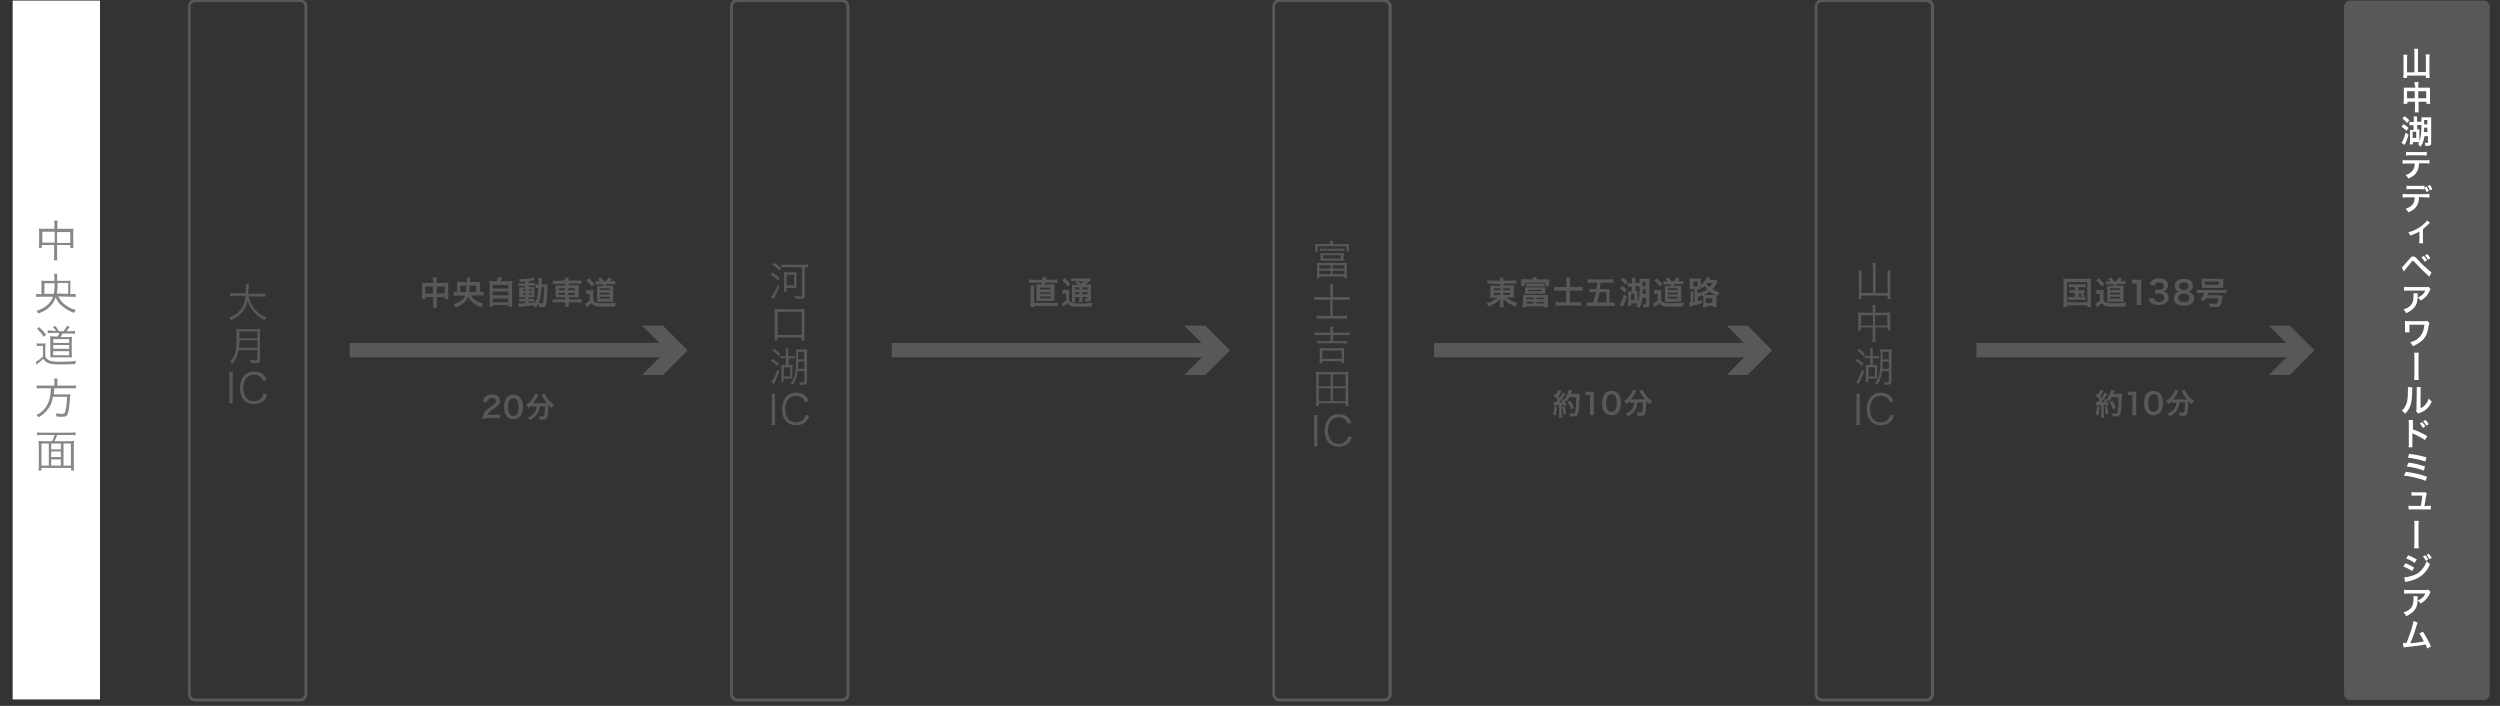 <?xml version="1.0" encoding="utf-8"?>
<!-- Generator: Adobe Illustrator 19.0.0, SVG Export Plug-In . SVG Version: 6.00 Build 0)  -->
<svg version="1.1" id="レイヤー_1" xmlns="http://www.w3.org/2000/svg" xmlns:xlink="http://www.w3.org/1999/xlink" x="0px"
	 y="0px" viewBox="415 -110 850 240" style="enable-background:new 415 -110 850 240;" xml:space="preserve">
<rect x="415" y="-110" width="850" height="240" fill="#333333" stroke="none"/>
<style type="text/css">
	.st0{fill:#595858;}
	.st1{fill:#FFFFFF;}
	.st2{fill:#878788;}
</style>
<g id="XMLID_354_">
	<path id="XMLID_355_" class="st0" d="M499.5-9.2c0.5,1.8,1.2,3.3,2.3,4.5c1,1.2,2.2,2,3.8,2.7c-0.3,0.3-0.4,0.5-0.6,0.9
		c-3.1-1.7-4.9-3.7-5.8-6.8c-0.4,2-1.3,3.7-2.7,4.9c-0.9,0.8-1.7,1.3-3,1.9c-0.2-0.4-0.3-0.5-0.6-0.9c1.8-0.7,2.8-1.4,3.7-2.5
		c1.1-1.3,1.7-2.7,1.9-4.9h-3.8c-0.7,0-1.1,0-1.5,0.1v-1.1c0.4,0.1,0.8,0.1,1.6,0.1h3.7c0-0.7,0.1-1.1,0.1-1.7c0-0.6,0-1.1-0.1-1.5
		h1.1c0,0.7-0.1,1-0.1,1.7s0,1.1-0.1,1.7h4.2c0.7,0,1.2,0,1.6-0.1v1.1c-0.4-0.1-0.8-0.1-1.5-0.1H499.5z"/>
	<path id="XMLID_357_" class="st0" d="M496.1,9.1c-0.1,0.8-0.3,1.5-0.6,2.2c-0.4,0.9-0.8,1.5-1.5,2.4c-0.3-0.3-0.4-0.5-0.8-0.7
		c0.9-0.9,1.3-1.6,1.7-2.7c0.4-1.3,0.5-3.1,0.5-6.1c0-1.3,0-1.8-0.1-2.4c0.5,0.1,0.9,0.1,1.5,0.1h5.2c0.6,0,1,0,1.5-0.1
		c0,0.4-0.1,0.7-0.1,1.4v9.1c0,0.5-0.1,0.8-0.4,1c-0.2,0.1-0.5,0.2-1.1,0.2c-0.5,0-1.1,0-1.7-0.1c0-0.4-0.1-0.6-0.2-1
		c0.7,0.1,1.3,0.1,2,0.1c0.4,0,0.5-0.1,0.5-0.4V9L496.1,9.1L496.1,9.1z M502.5,8.2V5.7h-6.1c0,0.8,0,1.3-0.2,2.5H502.5z M502.5,4.9
		V2.7h-6.1v2v0.3H502.5z"/>
	<path id="XMLID_361_" class="st0" d="M494.2,16.5c-0.1,0.5-0.1,1-0.1,1.6v7.4c0,0.6,0,1.1,0.1,1.6h-1.3c0.1-0.5,0.1-0.9,0.1-1.6
		v-7.4c0-0.7,0-1.1-0.1-1.6H494.2z"/>
	<path id="XMLID_363_" class="st0" d="M504.5,19.6c-0.2-0.6-0.4-0.9-0.7-1.2c-0.6-0.7-1.4-1-2.4-1c-2.3,0-3.7,1.7-3.7,4.5
		s1.4,4.5,3.7,4.5c1.1,0,2-0.4,2.6-1.2c0.3-0.4,0.4-0.8,0.6-1.4l1.2,0.3c-0.2,0.8-0.4,1.2-0.8,1.7c-0.8,1.1-2.1,1.6-3.6,1.6
		c-1.3,0-2.5-0.4-3.3-1.2c-1-1-1.5-2.5-1.5-4.3s0.6-3.3,1.6-4.4c0.8-0.8,1.9-1.2,3.2-1.2c1.3,0,2.4,0.4,3.1,1.1
		c0.5,0.5,0.8,0.9,1.1,1.8L504.5,19.6z"/>
</g>
<g id="XMLID_346_">
	<path id="XMLID_347_" class="st0" d="M580.3,32.4c-0.8,0-0.9,0-1.3,0c0.1-0.6,0.1-0.9,0.3-1.3c0.3-0.7,0.7-1.4,1.4-2
		c0.4-0.3,0.7-0.5,1.7-1.2c0.9-0.6,1.2-1,1.2-1.5c0-0.7-0.5-1.1-1.4-1.1c-0.6,0-1,0.2-1.3,0.6c-0.2,0.2-0.2,0.5-0.3,0.9l-1.4-0.2
		c0.1-0.8,0.3-1.2,0.7-1.6c0.5-0.6,1.3-0.9,2.3-0.9c1.8,0,2.8,0.8,2.8,2.2c0,0.7-0.2,1.1-0.7,1.6c-0.3,0.3-0.4,0.3-1.7,1.2
		c-0.4,0.3-0.9,0.7-1.2,1s-0.4,0.5-0.6,0.9h2.8c0.6,0,1.1,0,1.5-0.1v1.3c-0.5,0-0.9-0.1-1.5-0.1h-3.3V32.4z"/>
	<path id="XMLID_349_" class="st0" d="M587.5,31.7c-0.3-0.3-0.5-0.7-0.7-1c-0.3-0.7-0.4-1.5-0.4-2.3c0-1.1,0.2-2.2,0.6-2.8
		c0.5-0.9,1.4-1.4,2.6-1.4c0.9,0,1.6,0.3,2.1,0.8c0.3,0.3,0.5,0.7,0.7,1c0.3,0.7,0.4,1.5,0.4,2.3c0,1.2-0.3,2.3-0.7,3
		c-0.6,0.8-1.4,1.2-2.4,1.2S587.9,32.3,587.5,31.7z M590.6,31c0.5-0.5,0.7-1.4,0.7-2.6c0-1.2-0.3-2.1-0.7-2.6
		c-0.2-0.3-0.6-0.4-1.1-0.4s-0.8,0.2-1.1,0.5c-0.4,0.5-0.7,1.3-0.7,2.4c0,1.1,0.2,1.9,0.5,2.4c0.3,0.4,0.7,0.7,1.3,0.7
		C589.9,31.4,590.3,31.2,590.6,31z"/>
	<path id="XMLID_352_" class="st0" d="M596.9,28.3c-0.3,0-0.6,0-0.9,0v-0.7c-0.5,0.5-0.7,0.7-1.3,1.1c-0.2-0.3-0.4-0.6-0.8-1
		c1.2-0.9,2-1.7,2.6-2.9c0.2-0.4,0.4-0.7,0.4-1l1.2,0.4c-0.1,0.2-0.1,0.2-0.3,0.5c-0.4,0.8-1,1.7-1.6,2.4c0.3,0,0.3,0,0.5,0h3.7
		c0.2,0,0.4,0,0.6,0c-0.7-0.8-1.2-1.6-1.7-2.5c0-0.1-0.1-0.3-0.2-0.4l1.1-0.4c0.1,0.3,0.2,0.5,0.4,0.9c0.7,1.2,1.5,2.1,2.8,2.9
		c-0.4,0.5-0.5,0.6-0.8,1.1c-0.6-0.4-0.8-0.6-1.2-1.1c0,0.1,0,0.2,0,0.3c0,2.1-0.2,3.7-0.4,4.2c-0.2,0.4-0.6,0.6-1.5,0.6
		c-0.2,0-0.4,0-1,0c0-0.4-0.1-0.7-0.3-1.2c0.5,0.1,0.9,0.1,1.2,0.1c0.4,0,0.5,0,0.6-0.2c0.2-0.3,0.3-1.6,0.3-2.7v-0.2
		c0,0,0-0.1,0-0.2c0-0.1,0-0.1,0-0.2h-1.8c-0.1,1-0.3,1.8-0.8,2.6c-0.6,0.9-1.4,1.6-2.5,2.2c-0.2-0.4-0.4-0.6-0.7-1
		c0.6-0.2,1-0.5,1.6-0.9c0.7-0.6,1.1-1.4,1.3-2.3c0-0.2,0-0.3,0.1-0.6h-0.6V28.3z"/>
</g>
<g id="XMLID_312_">
	<path id="XMLID_313_" class="st0" d="M562.2-14.5c0-0.6,0-0.8-0.1-1.2h1.4c0,0.3-0.1,0.6-0.1,1.2v0.7h3c0.5,0,0.7,0,1,0
		c0,0.3,0,0.5,0,1v3.4c0,0.5,0,0.8,0.1,1.1h-1.3V-9h-2.7v2.2c0,0.7,0,1,0.1,1.4h-1.4c0.1-0.4,0.1-0.7,0.1-1.4V-9h-2.6v0.7h-1.3
		c0-0.4,0.1-0.6,0.1-1.1v-3.4c0-0.4,0-0.6,0-1c0.3,0,0.6,0,1,0h2.9v-0.7H562.2z M559.6-12.6v2.4h2.6v-2.4H559.6z M566.2-10.2v-2.4
		h-2.7v2.4H566.2z"/>
	<path id="XMLID_317_" class="st0" d="M575.1-9.5c0.5,0.7,0.9,1.2,1.6,1.6c0.8,0.5,1.7,0.9,2.6,1.1c-0.3,0.4-0.4,0.6-0.6,1.3
		c-1.1-0.4-2.2-0.9-3-1.7c-0.7-0.6-1.1-1.1-1.5-1.9c-0.4,0.9-0.8,1.4-1.5,2.1c-0.8,0.7-1.5,1.1-2.8,1.6c-0.2-0.5-0.3-0.7-0.7-1.2
		c1.1-0.3,1.9-0.6,2.6-1.2c0.7-0.5,1.1-1.1,1.4-1.7h-2.7c-0.5,0-0.9,0-1.3,0.1v-1.4c0.4,0,0.7,0.1,1.2,0.1v-2.6c0-0.4,0-0.6,0-0.9
		c0.4,0,0.7,0.1,1.2,0.1h2.1v-0.6c0-0.4,0-0.6-0.1-0.9h1.3c-0.1,0.4-0.1,0.4-0.1,1.5h2.2c0.6,0,0.9,0,1.2-0.1c0,0.3,0,0.5,0,0.9v2.6
		c0.6,0,0.8,0,1.2-0.1v1.3c-0.3,0-0.7-0.1-1.3-0.1L575.1-9.5L575.1-9.5z M573.4-10.7c0.1-0.6,0.1-1.2,0.2-2.2h-2.1v2.2H573.4z
		 M576.9-10.7v-2.2h-2.2c0,1.1-0.1,1.6-0.2,2.2H576.9z"/>
	<path id="XMLID_321_" class="st0" d="M583.9-14.3c0.2-0.5,0.4-0.9,0.5-1.5l1.4,0.1c-0.2,0.5-0.4,0.9-0.6,1.3h2.6
		c0.6,0,0.9,0,1.4-0.1c0,0.4-0.1,0.7-0.1,1.4v6.1c0,0.6,0,0.9,0.1,1.3h-1.3v-0.6h-5.3v0.6h-1.2c0-0.3,0.1-0.8,0.1-1.3v-6.1
		c0-0.7,0-1-0.1-1.4c0.4,0,0.7,0.1,1.3,0.1L583.9-14.3L583.9-14.3z M582.5-11.9h5.3v-1.2h-5.3V-11.9z M582.5-9.6h5.3v-1.3h-5.3V-9.6
		z M582.5-7.2h5.3v-1.3h-5.3V-7.2z"/>
	<path id="XMLID_326_" class="st0" d="M593.7-14.3c-0.8,0.1-1.1,0.1-1.9,0.1c-0.1-0.3-0.2-0.5-0.4-0.9c2.2,0,4.1-0.2,4.8-0.6
		l0.7,0.9c-0.1,0-0.5,0.1-0.6,0.1c-0.4,0.1-1,0.2-1.5,0.2v0.7h1.1c0.5,0,0.8,0,1-0.1v1c-0.2,0-0.3,0-0.8,0h-1.4v0.5h1.1
		c0.5,0,0.7,0,0.9,0c0,0.2,0,0.4,0,1v1.5c0,0.5,0,0.9,0,1c-0.3,0-0.5,0-1,0h-1v0.5h1c0.6,0,0.8,0,1,0v1c-0.2,0-0.4-0.1-0.8-0.1h-1.2
		V-7c0.6-0.1,0.9-0.1,2-0.2v0.5c0.5-0.7,0.8-1.6,1-2.5c0.2-0.8,0.2-1.5,0.3-2.9c-0.5,0-0.6,0-0.9,0v-1.2c0.2,0,0.4,0,0.8,0h0.2
		c0-0.3,0-0.5,0-0.8c0-0.9,0-1.1-0.1-1.4h1.3c-0.1,0.3-0.1,0.3-0.1,2.2h1c0.5,0,0.7,0,1,0c0,0.4,0,0.5-0.1,2.1
		c-0.1,2.8-0.2,4.4-0.5,5c-0.2,0.5-0.6,0.7-1.4,0.7c-0.2,0-0.7,0-0.9,0c0-0.5-0.1-0.7-0.3-1.2c-0.3,0.6-0.4,0.8-0.9,1.4
		c-0.2-0.3-0.5-0.6-0.9-0.9c-1.5,0.2-2.3,0.3-4.3,0.5c-0.2,0-0.4,0-0.6,0.1l-0.2-1.2c0.2,0,0.3,0,0.6,0c0.5,0,0.7,0,1.9-0.1v-0.6
		h-1.1c-0.4,0-0.7,0-1,0v-1c0.3,0,0.5,0.1,1,0.1h1.1v-0.5h-1c-0.5,0-0.8,0-1.1,0c0-0.3,0-0.5,0-1v-1.4c0-0.5,0-0.7,0-1
		c0.3,0,0.6,0,1.1,0h0.9v-0.5h-1.3c-0.5,0-0.7,0-1,0.1v-1c0.3,0,0.6,0.1,1,0.1h1.3v-0.7H593.7z M592.8-11.6v0.5h1v-0.5H592.8z
		 M592.8-10.3v0.5h1v-0.5H592.8z M594.8-11.1h1v-0.5h-1V-11.1z M594.8-9.8h1v-0.5h-1V-9.8z M599.1-12.3c-0.1,2.6-0.4,3.9-1,5.3
		c0.6,0.1,0.7,0.1,1,0.1c0.5,0,0.6-0.1,0.7-1.2c0.1-0.6,0.1-1.1,0.2-2.3c0-0.4,0-0.4,0-1.3c0-0.3,0-0.4,0-0.8L599.1-12.3L599.1-12.3
		z"/>
	<path id="XMLID_333_" class="st0" d="M607.1-14.7c0-0.4,0-0.6-0.1-0.9h1.4c-0.1,0.3-0.1,0.6-0.1,0.9v0.1h3.1c0.6,0,1,0,1.3-0.1v1.2
		c-0.4,0-0.7-0.1-1.2-0.1h-3.1v0.6h2.2c0.7,0,0.9,0,1.2-0.1c0,0.4,0,0.5,0,1.1v2.1c0,0.6,0,0.8,0,1.1c-0.3,0-0.6-0.1-1.2-0.1h-2.2
		v0.7h3.1c0.6,0,1,0,1.3-0.1v1.2c-0.4,0-0.7-0.1-1.3-0.1h-3.1v0.3c0,0.6,0,0.9,0.1,1.2h-1.4c0.1-0.4,0.1-0.7,0.1-1.2v-0.3h-3
		c-0.6,0-1,0-1.3,0.1v-1.2c0.3,0.1,0.7,0.1,1.3,0.1h3v-0.7h-2.1c-0.6,0-0.9,0-1.2,0.1c0-0.4,0-0.6,0-1.1v-2c0-0.5,0-0.8,0-1.1
		c0.3,0,0.6,0.1,1.2,0.1h2.1v-0.6h-3c-0.5,0-0.9,0-1.2,0.1v-1.2c0.3,0.1,0.7,0.1,1.3,0.1L607.1-14.7L607.1-14.7z M605-12v0.7h2.1
		V-12H605z M605-10.4v0.7h2.1v-0.7H605z M610.4-11.3V-12h-2.2v0.7H610.4z M610.4-9.7v-0.7h-2.2v0.7H610.4z"/>
	<path id="XMLID_339_" class="st0" d="M614.3-11.4c0.3,0,0.5,0.1,0.9,0.1h0.8c0.3,0,0.6,0,0.8-0.1c0,0.3-0.1,0.6-0.1,1.2v2.3
		c0.2,0.4,0.4,0.6,0.8,0.7c0.6,0.3,1.3,0.3,2.9,0.3s2.9-0.1,4.1-0.2c-0.2,0.5-0.3,0.7-0.4,1.3c-2,0.1-3,0.1-3.8,0.1
		c-1.6,0-2.4-0.1-3-0.3c-0.5-0.2-0.7-0.4-1.2-0.9c-0.3,0.3-0.8,0.7-1.3,1.1c-0.1,0.1-0.2,0.1-0.3,0.3l-0.6-1.2
		c0.4-0.2,0.9-0.5,1.6-1.1v-2.3h-0.6c-0.3,0-0.5,0-0.7,0.1L614.3-11.4L614.3-11.4z M615.2-15.4c0.8,0.7,1.3,1.3,1.9,2l-0.9,0.8
		c-0.6-0.9-1.1-1.4-1.9-2L615.2-15.4z M618.9-14.4c-0.2-0.3-0.4-0.6-0.6-0.9l1.1-0.3c0.3,0.4,0.5,0.7,0.7,1.2h1
		c0.3-0.4,0.5-0.8,0.7-1.2l1.2,0.3c-0.2,0.3-0.4,0.7-0.6,0.9h0.7c0.5,0,0.8,0,1.1-0.1v1.1c-0.3,0-0.7,0-1.1,0h-1.9
		c-0.1,0.3-0.2,0.4-0.3,0.6h1.6c0.5,0,0.8,0,1,0c0,0.3,0,0.6,0,1v3.3c0,0.4,0,0.7,0.1,1.1c-0.4,0-0.6,0-0.8,0H619c-0.3,0-0.6,0-1,0
		c0-0.3,0-0.7,0-1v-3.3c0-0.4,0-0.8,0-1c0.3,0,0.6,0,1.1,0h0.8c0.1-0.2,0.2-0.3,0.3-0.6h-1.6c-0.5,0-0.8,0-1.1,0v-1.1
		c0.3,0,0.6,0.1,1.1,0.1L618.9-14.4L618.9-14.4z M618.9-8.5h3.4v-0.6h-3.4V-8.5z M618.9-11.4h3.4V-12h-3.4V-11.4z M618.9-9.9h3.4
		v-0.6h-3.4V-9.9z"/>
</g>
<g id="XMLID_296_">
	<path id="XMLID_297_" class="st0" d="M769.4-14.9c0.1-0.4,0.1-0.6,0.1-0.9l1.3,0.1c0,0.1,0,0.1-0.1,0.4c0,0.1,0,0.1-0.1,0.4h2.5
		c0.6,0,1,0,1.4-0.1v1.2c-0.4,0-0.7-0.1-1.4-0.1h-2.7c-0.1,0.2-0.1,0.3-0.2,0.6h2c0.7,0,1,0,1.3,0c0,0.3,0,0.6,0,1.3v3.1
		c0,0.6,0,0.9,0,1.2c-0.4,0-0.6,0-1.3,0h-3.5c-0.7,0-0.9,0-1.3,0c0-0.3,0-0.6,0-1.2V-12c0-0.7,0-1,0-1.3c0.3,0,0.6,0,1.3,0h0.3
		c0.1-0.2,0.1-0.4,0.2-0.6h-3.1c-0.5,0-0.9,0-1.3,0.1V-15c0.4,0,0.7,0.1,1.3,0.1H769.4z M773.4-7c0.5,0,0.8,0,1.2-0.1v1.2
		c-0.4,0-0.7-0.1-1.3-0.1h-6.7v0.4h-1.3c0-0.4,0.1-0.9,0.1-1.5v-4.6c0-0.6,0-1-0.1-1.2h1.4c0,0.3-0.1,0.7-0.1,1.2v4.6L773.4-7
		L773.4-7z M768.6-11.6h3.6v-0.6h-3.6V-11.6z M768.6-10.1h3.6v-0.5h-3.6V-10.1z M768.6-8.6h3.6v-0.6h-3.6V-8.6z"/>
	<path id="XMLID_303_" class="st0" d="M776.1-11.5c0.3,0,0.5,0.1,0.8,0.1h0.8c0.3,0,0.6,0,0.8-0.1c0,0.3,0,0.6,0,1.2v2.4
		c0.2,0.3,0.3,0.5,0.5,0.6s0.4,0.2,0.6,0.3c0.5,0.1,1.2,0.2,2.2,0.2c1.8,0,2.4,0,4.6-0.3c-0.1,0.4-0.2,0.8-0.3,1.3
		c-1.4,0.1-2.6,0.1-4.4,0.1c-1.1,0-2-0.1-2.5-0.3c-0.5-0.2-0.8-0.4-1.3-0.9c-0.1,0.1-0.1,0.1-0.2,0.2c-0.4,0.4-0.4,0.4-1.2,1.1
		L776-6.8c0.4-0.2,0.9-0.6,1.5-1.1v-2.3h-0.6c-0.3,0-0.5,0-0.7,0.1V-11.5L776.1-11.5z M777-15.5c0.8,0.7,1.4,1.3,1.9,2l-0.9,0.9
		c-0.6-0.9-1.1-1.4-1.9-2.1L777-15.5z M781.4-13.3c-0.6-0.4-0.6-0.4-0.9-0.6l0.8-0.5h-1c-0.5,0-0.8,0-1.1,0.1v-1.1
		c0.4,0,0.7,0.1,1.3,0.1h3.6c0.7,0,1,0,1.2-0.1l0.6,0.7c-0.2,0.1-0.2,0.2-0.6,0.4c-0.4,0.4-1,0.8-1.4,1h0.9c0.6,0,0.9,0,1.1-0.1
		c0,0.3,0,0.7,0,1.3v3.4c0,0.6,0,0.8-0.2,1c-0.2,0.2-0.5,0.3-1.2,0.3c-0.1,0-0.3,0-0.5,0c0-0.4-0.1-0.7-0.3-1c0.3,0,0.6,0.1,0.7,0.1
		c0.2,0,0.3,0,0.3-0.3V-9H783v0.5c0,0.6,0,0.9,0.1,1.2h-1.2c0-0.3,0.1-0.6,0.1-1.2V-9h-1.5v0.6c0,0.6,0,0.9,0.1,1.2h-1.2
		c0-0.3,0.1-0.6,0.1-1.2v-3.5c0-0.6,0-0.9,0-1.3c0.3,0,0.7,0.1,1.2,0.1h0.7V-13.3z M780.5-12.3v0.7h1.5v-0.7H780.5z M780.5-10h1.5
		v-0.7h-1.5V-10z M781.4-14.3c0.4,0.3,0.5,0.3,1.1,0.8c0.8-0.6,0.8-0.6,1.1-0.8H781.4z M783.1-11.6h1.7v-0.7h-1.7V-11.6z
		 M784.7-10.7H783v0.7h1.7V-10.7z"/>
</g>
<g id="XMLID_252_">
	<path id="XMLID_253_" class="st0" d="M922-13.6c-0.6,0-0.9,0-1.3,0.1v-1.2c0.4,0.1,0.8,0.1,1.4,0.1h2.9c0-0.5,0-0.6-0.1-1h1.3
		c-0.1,0.3-0.1,0.6-0.1,1h3c0.7,0,1.1,0,1.4-0.1v1.2c-0.4,0-0.8-0.1-1.4-0.1h-2.9v0.6h2.3c0.7,0,0.9,0,1.2,0c0,0.3,0,0.7,0,1.1v2
		c0,0.6,0,0.6,0,1.1c-0.3,0-0.6-0.1-1.2-0.1h-1.3c1,0.9,2.1,1.5,3.8,1.9c-0.3,0.4-0.4,0.6-0.6,1.2c-0.9-0.3-1.6-0.6-2.3-1
		c-0.8-0.5-1.3-0.9-1.9-1.6c0,0.4,0,0.6,0,0.8v0.8c0,0.6,0,0.9,0.1,1.3h-1.4c0.1-0.4,0.1-0.7,0.1-1.3v-0.8c0-0.1,0-0.5,0-0.7
		c-0.6,0.7-1.2,1.2-2.1,1.7c-0.5,0.3-1.2,0.6-1.9,0.8c-0.2-0.6-0.3-0.7-0.6-1.1c0.8-0.2,1.4-0.5,2.1-0.8c0.7-0.4,1.2-0.7,1.6-1.1
		h-1.2c-0.7,0-0.9,0-1.2,0.1c0-0.1,0-0.1,0-0.3c0,0,0,0,0-0.8v-2c0-0.6,0-0.7,0-1.1c0.3,0,0.6,0.1,1.2,0.1h2.2v-0.6H922V-13.6z
		 M922.9-12v0.7h2.2V-12H922.9z M922.9-10.4v0.7h2.2v-0.7H922.9z M926.1-11.3h2.3V-12h-2.3V-11.3z M926.1-9.7h2.3v-0.7h-2.3V-9.7z"
		/>
	<path id="XMLID_259_" class="st0" d="M936.2-15c0-0.3,0-0.5-0.1-0.7h1.4c0,0.2-0.1,0.4-0.1,0.7h3.1c0.6,0,0.8,0,1.2,0
		c0,0.2,0,0.4,0,0.8v0.7c0,0.3,0,0.6,0,0.8h-1.2v-1.2h-7.1v1.1h-1.2c0-0.3,0-0.5,0-0.8v-0.7c0-0.3,0-0.5,0-0.8c0.4,0,0.7,0,1.2,0
		L936.2-15L936.2-15z M932.8-8.6c0-0.5,0-0.8,0-1.1c0.3,0,0.5,0,1.1,0h6.3c0.6,0,0.8,0,1.1,0c0,0.4,0,0.6,0,1.1v1.9
		c0,0.5,0,0.9,0.1,1.2H940v-0.4h-6.1v0.4h-1.2c0-0.3,0.1-0.7,0.1-1.2L932.8-8.6L932.8-8.6z M940.4-10.9c0,0.4,0,0.5,0,0.8
		c-0.3,0-0.7,0-1,0h-4.9c-0.3,0-0.7,0-1,0c0-0.3,0-0.4,0-0.8v-0.6c0-0.3,0-0.5,0-0.8c0.3,0,0.6,0,1,0h4.9c0.4,0,0.7,0,1,0
		c0,0.3,0,0.4,0,0.8V-10.9z M933.9-13.6c0.2,0,0.5,0,0.8,0h4.7c0.3,0,0.6,0,0.8,0v1c-0.3,0-0.5,0-0.8,0h-4.7c-0.3,0-0.6,0-0.8,0
		V-13.6z M934-8.3h2.4v-0.5H934V-8.3z M934-6.8h2.4v-0.6H934V-6.8z M934.7-11.5v0.5h4.5v-0.5H934.7z M937.4-8.3h2.6v-0.5h-2.6V-8.3z
		 M937.4-6.8h2.6v-0.6h-2.6V-6.8z"/>
	<path id="XMLID_269_" class="st0" d="M947.5-14.3c0-0.5,0-0.9-0.1-1.3h1.5c0,0.4-0.1,0.7-0.1,1.3v1.9h2.8c0.5,0,1,0,1.5-0.1v1.4
		c-0.5-0.1-0.9-0.1-1.5-0.1h-2.8v4h2.3c0.7,0,1,0,1.4-0.1V-6c-0.4-0.1-0.8-0.1-1.4-0.1h-5.8c-0.6,0-1,0-1.4,0.1v-1.3
		c0.4,0,0.7,0.1,1.4,0.1h2.2v-4h-2.5c-0.6,0-1.1,0-1.6,0.1v-1.4c0.5,0.1,1,0.1,1.6,0.1h2.6V-14.3z"/>
	<path id="XMLID_271_" class="st0" d="M956.7-7.2c0.4-1.3,0.6-2,1-3.5h-1c-0.4,0-0.8,0-1.2,0.1v-1.2c0.3,0,0.7,0.1,1.2,0.1h1.1
		c0.2-1.1,0.3-1.5,0.3-2.2h-1.9c-0.6,0-1,0-1.4,0.1v-1.3c0.4,0,0.7,0.1,1.4,0.1h5.9c0.6,0,1,0,1.4-0.1v1.3c-0.5-0.1-0.8-0.1-1.4-0.1
		h-2.9c-0.1,0.9-0.1,1.2-0.3,2.2h2.1c0.6,0,0.9,0,1.3,0c0,0.4-0.1,0.8-0.1,1.2v3.4h0.5c0.6,0,0.9,0,1.3-0.1v1.3
		C963.6-6,963.3-6,962.7-6h-6.8c-0.5,0-1,0-1.4,0.1v-1.3c0.4,0.1,0.7,0.1,1.4,0.1L956.7-7.2L956.7-7.2z M961.2-7.2v-3.5h-2.3
		c-0.3,1.2-0.6,2.5-0.9,3.5H961.2z"/>
	<path id="XMLID_274_" class="st0" d="M966.4-12.8c0.7,0.4,1.2,0.8,1.7,1.3l-0.7,1c-0.6-0.6-1-1-1.7-1.4L966.4-12.8z M968.1-9.2
		c-0.3,1.3-0.8,2.5-1.4,3.5l-1-0.8c0.2-0.2,0.3-0.4,0.5-0.8c0.3-0.6,0.5-1.1,0.9-2.6L968.1-9.2z M966.8-15.6
		c0.7,0.5,1.1,0.9,1.6,1.4l-0.8,0.9c-0.5-0.6-0.9-1-1.6-1.5L966.8-15.6z M971.1-11.1c0.4,0,0.5,0,0.7,0c0,0.2,0,0.5,0,0.9v2.4
		c0,0.4,0,0.4,0,0.6c0.5-1.1,0.7-2.6,0.7-6.4c0-0.7,0-1.4,0-1.6c0.3,0,0.7,0,1.2,0h1.1c0.5,0,0.8,0,1,0c0,0.2,0,0.5,0,1v7.7
		c0,0.8-0.3,1-1.3,1c-0.3,0-0.4,0-0.7,0c0-0.5-0.1-0.8-0.2-1.1c0.4,0.1,0.6,0.1,0.8,0.1s0.3-0.1,0.3-0.2v-2.1h-1.2
		c-0.1,0.8-0.2,1.3-0.4,1.8c-0.2,0.7-0.5,1.1-0.9,1.8c-0.3-0.4-0.5-0.6-0.9-0.9c0.3-0.3,0.3-0.4,0.5-0.7c-0.1,0-0.3,0-0.6,0h-1.6V-6
		h-1.1c0-0.4,0.1-0.7,0.1-1.1v-3c0-0.4,0-0.6,0-0.8c0.2,0,0.3,0,0.7,0h0.5v-1.6h-0.4c-0.3,0-0.6,0-1,0v-1.3c0.3,0,0.6,0.1,1,0.1h0.5
		v-0.9c0-0.4,0-0.7-0.1-1h1.2c0,0.3,0,0.5,0,0.9v0.9h0.5c0.4,0,0.7,0,1-0.1v1.2c-0.3,0-0.6,0-1,0H971L971.1-11.1L971.1-11.1z
		 M969.5-8h1.2v-2.1h-1.2V-8z M973.5-11.6c0,0.7,0,1-0.1,1.5h1.2v-1.5H973.5z M974.5-14.2h-1.1v1.5h1.1V-14.2z"/>
	<path id="XMLID_282_" class="st0" d="M977.4-11.4c0.3,0,0.5,0.1,0.9,0.1h0.8c0.3,0,0.6,0,0.8-0.1c0,0.3-0.1,0.6-0.1,1.2v2.3
		c0.2,0.4,0.4,0.6,0.8,0.7c0.6,0.3,1.3,0.3,2.9,0.3c1.6,0,2.9-0.1,4.1-0.2c-0.2,0.5-0.3,0.7-0.4,1.3c-2,0.1-3,0.1-3.8,0.1
		c-1.6,0-2.4-0.1-3-0.3c-0.5-0.2-0.7-0.4-1.2-0.9c-0.3,0.3-0.8,0.7-1.3,1.1c-0.1,0.1-0.2,0.1-0.3,0.3L977-6.7
		c0.4-0.2,0.9-0.5,1.6-1.1v-2.3H978c-0.3,0-0.5,0-0.7,0.1L977.4-11.4L977.4-11.4z M978.3-15.4c0.8,0.7,1.3,1.3,1.9,2l-0.9,0.8
		c-0.6-0.9-1.1-1.4-1.9-2L978.3-15.4z M982-14.4c-0.2-0.3-0.4-0.6-0.6-0.9l1.1-0.3c0.3,0.4,0.5,0.7,0.7,1.2h1
		c0.3-0.4,0.5-0.8,0.7-1.2l1.2,0.3c-0.2,0.3-0.4,0.7-0.6,0.9h0.7c0.5,0,0.8,0,1.1-0.1v1.1c-0.3,0-0.7,0-1.1,0h-1.9
		c-0.1,0.3-0.2,0.4-0.3,0.6h1.6c0.5,0,0.8,0,1,0c0,0.3,0,0.6,0,1v3.3c0,0.4,0,0.7,0.1,1.1c-0.4,0-0.6,0-0.8,0h-3.8c-0.3,0-0.6,0-1,0
		c0-0.3,0-0.7,0-1v-3.3c0-0.4,0-0.8,0-1c0.3,0,0.6,0,1.1,0h0.8c0.1-0.2,0.2-0.3,0.3-0.6h-1.6c-0.5,0-0.8,0-1.1,0v-1.1
		c0.3,0,0.6,0.1,1.1,0.1L982-14.4L982-14.4z M982-8.5h3.4v-0.6H982V-8.5z M982.1-11.4h3.4V-12h-3.4V-11.4z M982.1-9.9h3.4v-0.6h-3.4
		V-9.9z"/>
	<path id="XMLID_289_" class="st0" d="M991.1-11.7h-0.6c-0.4,0-0.7,0-1,0c0-0.3,0-0.6,0-1.1v-1.5c0-0.4,0-0.8,0-1.1
		c0.3,0,0.6,0.1,1.1,0.1h1.6c0.5,0,0.8,0,1.1-0.1c0,0.3,0,0.6,0,1.1v1.2c1-0.8,1.8-1.9,2-2.7l1.2,0.3l-0.4,0.7h1.3
		c0.5,0,0.7,0,1-0.1l0.6,0.7c-0.9,1.5-1.2,1.9-1.7,2.5c0.7,0.5,1.2,0.7,2.3,1.1c-0.2,0.4-0.4,0.7-0.5,1.2l-0.5-0.2
		c0,0.2,0,0.3,0,0.6v2.3c0,0.5,0,0.9,0.1,1.2h-1.2V-6h-2.2v0.5H994c0-0.3,0.1-0.6,0.1-1.1V-9c0-0.3,0-0.3,0-0.5l-0.4,0.2
		c-0.2-0.4-0.2-0.6-0.4-0.8v0.8c-0.2,0-0.5,0-0.8,0h-0.2v1.7c0.4-0.1,0.7-0.2,1.3-0.4v1.1c-1.1,0.4-2.3,0.7-3.7,1
		c-0.2,0.1-0.3,0.1-0.5,0.1L989.2-7c0.2,0,0.4,0,0.6-0.1v-2.7c0-0.6,0-0.8-0.1-1.1h1.1c0,0.3-0.1,0.5-0.1,1.1v2.5
		c0.2,0,0.2,0,0.5-0.1L991.1-11.7L991.1-11.7z M990.7-12.7h1.5v-1.6h-1.5V-12.7z M993.2-10.4c0.9-0.3,1.6-0.7,2.3-1.3
		c-0.4-0.4-0.6-0.6-0.9-1.1c-0.3,0.4-0.5,0.5-0.9,0.8c-0.1-0.2-0.2-0.4-0.5-0.7c0,0.6,0,0.8,0,1c-0.2,0-0.2,0-0.9,0h-0.2v1.3h0.2
		C992.8-10.4,993-10.4,993.2-10.4L993.2-10.4z M997.6-9.7c0.3,0,0.4,0,0.6,0c-0.8-0.4-1.4-0.7-1.9-1.2c-0.6,0.5-1.2,0.9-1.9,1.2
		c0.1,0,0.2,0,0.3,0H997.6z M995-7h2.2v-1.6H995V-7z M995.4-13.8c-0.1,0.1-0.1,0.2-0.2,0.3c0.3,0.5,0.6,0.8,1,1.2
		c0.5-0.5,0.7-0.8,1.1-1.4L995.4-13.8L995.4-13.8z"/>
</g>
<g id="XMLID_227_">
	<path id="XMLID_228_" class="st0" d="M1116.6-14c0-0.5,0-0.9-0.1-1.3c0.4,0,0.7,0.1,1.3,0.1h6.9c0.5,0,0.9,0,1.3-0.1
		c0,0.4-0.1,0.8-0.1,1.3v7c0,0.7,0,1.1,0.1,1.4h-1.3v-0.6h-6.9v0.6h-1.3c0-0.3,0.1-0.7,0.1-1.4V-14z M1117.8-7.2h6.9v-6.9h-6.9V-7.2
		z M1119.4-12.4c-0.5,0-0.7,0-1,0.1v-1.1c0.3,0,0.5,0.1,1,0.1h3.7c0.5,0,0.8,0,1-0.1v1.1c-0.3,0-0.5-0.1-1-0.1h-1.4v1.1h1.1
		c0.5,0,0.7,0,0.9-0.1v1.1c-0.2,0-0.4-0.1-0.7-0.1c0.3,0.3,0.5,0.7,0.7,1.1L1123-9c0.5,0,0.8,0,1.1-0.1V-8c-0.3,0-0.6-0.1-1-0.1h-4
		c-0.5,0-0.7,0-1,0.1v-1.1c0.3,0.1,0.6,0.1,1,0.1h1.3v-1.4h-0.9c-0.5,0-0.7,0-0.9,0.1v-1.1c0.3,0,0.5,0.1,0.9,0.1h0.9v-1.1H1119.4z
		 M1121.8-8.9h1.2c-0.2-0.5-0.4-0.8-0.7-1.1l0.6-0.3h-1.1V-8.9z"/>
	<path id="XMLID_233_" class="st0" d="M1127.8-11.4c0.3,0,0.5,0.1,0.9,0.1h0.8c0.3,0,0.6,0,0.8-0.1c0,0.3-0.1,0.6-0.1,1.2v2.3
		c0.2,0.4,0.4,0.6,0.8,0.7c0.6,0.3,1.3,0.3,2.9,0.3c1.6,0,2.9-0.1,4.1-0.2c-0.2,0.5-0.3,0.7-0.4,1.3c-2,0.1-3,0.1-3.8,0.1
		c-1.6,0-2.4-0.1-3-0.3c-0.5-0.2-0.7-0.4-1.2-0.9c-0.3,0.3-0.8,0.7-1.3,1.1c-0.1,0.1-0.2,0.1-0.3,0.3l-0.6-1.2
		c0.4-0.2,0.9-0.5,1.6-1.1v-2.3h-0.6c-0.3,0-0.5,0-0.7,0.1L1127.8-11.4L1127.8-11.4z M1128.6-15.4c0.8,0.7,1.3,1.3,1.9,2l-0.9,0.8
		c-0.6-0.9-1.1-1.4-1.9-2L1128.6-15.4z M1132.4-14.4c-0.2-0.3-0.4-0.6-0.6-0.9l1.1-0.3c0.3,0.4,0.5,0.7,0.7,1.2h1
		c0.3-0.4,0.5-0.8,0.7-1.2l1.2,0.3c-0.2,0.3-0.4,0.7-0.6,0.9h0.7c0.5,0,0.8,0,1.1-0.1v1.1c-0.3,0-0.7,0-1.1,0h-1.9
		c-0.1,0.3-0.2,0.4-0.3,0.6h1.6c0.5,0,0.8,0,1,0c0,0.3,0,0.6,0,1v3.3c0,0.4,0,0.7,0.1,1.1c-0.4,0-0.6,0-0.8,0h-3.8c-0.3,0-0.6,0-1,0
		c0-0.3,0-0.7,0-1v-3.3c0-0.4,0-0.8,0-1c0.3,0,0.6,0,1.1,0h0.8c0.1-0.2,0.2-0.3,0.3-0.6h-1.6c-0.5,0-0.8,0-1.1,0v-1.1
		c0.3,0,0.6,0.1,1.1,0.1L1132.4-14.4L1132.4-14.4z M1132.4-8.5h3.4v-0.6h-3.4V-8.5z M1132.4-11.4h3.4V-12h-3.4V-11.4z M1132.4-9.9
		h3.4v-0.6h-3.4V-9.9z"/>
	<path id="XMLID_240_" class="st0" d="M1141.4-6.2c0.1-0.4,0.1-0.9,0.1-1.4v-6h-0.5c-0.4,0-0.7,0-1.1,0.1V-15
		c0.3,0.1,0.6,0.1,1.1,0.1h1c0.6,0,0.7,0,1.1-0.1c-0.1,0.6-0.1,1.2-0.1,1.8v5.5c0,0.6,0,1,0.1,1.4H1141.4z"/>
	<path id="XMLID_242_" class="st0" d="M1147.3-8.6c0.1,0.5,0.2,0.7,0.5,0.9c0.4,0.3,0.8,0.4,1.3,0.4c1.1,0,1.8-0.6,1.8-1.4
		c0-0.5-0.2-0.9-0.6-1.2c-0.3-0.2-0.8-0.3-1.3-0.3s-0.8,0-1.2,0.1v-1.4c0.4,0,0.6,0.1,1.1,0.1c1.1,0,1.8-0.5,1.8-1.4
		c0-0.8-0.5-1.2-1.5-1.2c-0.5,0-0.9,0.1-1.2,0.3c-0.2,0.2-0.3,0.4-0.5,0.8l-1.6-0.3c0.3-0.8,0.5-1.2,1-1.6c0.6-0.4,1.3-0.6,2.2-0.6
		c1.8,0,3,0.9,3,2.4c0,0.7-0.3,1.3-0.8,1.6c-0.2,0.2-0.5,0.3-1.1,0.4c0.8,0.1,1.2,0.3,1.6,0.7c0.4,0.4,0.5,0.9,0.5,1.5
		c0,0.6-0.3,1.2-0.7,1.6c-0.6,0.6-1.5,0.9-2.7,0.9c-1.3,0-2.2-0.3-2.8-1c-0.3-0.3-0.4-0.6-0.6-1.2L1147.3-8.6z"/>
	<path id="XMLID_244_" class="st0" d="M1154.9-11.4c-0.3-0.4-0.5-0.9-0.5-1.5c0-1.4,1.2-2.3,3.1-2.3c1.3,0,2.3,0.4,2.8,1.2
		c0.2,0.3,0.3,0.7,0.3,1.1c0,1-0.6,1.8-1.6,2.1c0.5,0.1,0.8,0.2,1.2,0.5c0.5,0.4,0.8,1,0.8,1.7c0,1.6-1.2,2.5-3.5,2.5
		c-1.3,0-2.2-0.3-2.8-0.9c-0.4-0.4-0.6-1-0.6-1.7c0-0.8,0.3-1.4,0.9-1.8c0.4-0.3,0.6-0.4,1.1-0.4C1155.5-11,1155.2-11.1,1154.9-11.4
		z M1159.4-8.7c0-0.9-0.7-1.5-1.9-1.5s-1.9,0.6-1.9,1.5s0.7,1.4,1.9,1.4C1158.7-7.3,1159.4-7.8,1159.4-8.7z M1155.9-12.7
		c0,0.8,0.6,1.3,1.6,1.3s1.6-0.5,1.6-1.3c0-0.8-0.6-1.3-1.6-1.3C1156.5-14,1155.9-13.5,1155.9-12.7z"/>
	<path id="XMLID_248_" class="st0" d="M1163.3-10.4c-0.5,0-0.9,0-1.3,0.1v-1.2c0.3,0,0.7,0.1,1.3,0.1h7.4c0.6,0,1,0,1.3-0.1v1.2
		c-0.3,0-0.7-0.1-1.3-0.1h-4.9c-0.2,0.4-0.2,0.5-0.4,0.8h4.2c0.6,0,0.8,0,1.1,0c0,0.1,0,0.2-0.1,0.7c-0.2,1.6-0.4,2.4-0.7,2.8
		c-0.3,0.4-0.8,0.5-1.9,0.5c-0.6,0-1,0-1.7-0.1c0-0.4-0.1-0.7-0.3-1.2c0.8,0.1,1.6,0.2,2,0.2c0.5,0,0.8-0.1,0.9-0.2
		c0.2-0.2,0.3-0.7,0.4-1.7h-4.4c-0.2,0.3-0.2,0.4-0.5,0.8l-1.3-0.2c0.6-0.8,1.1-1.6,1.4-2.4L1163.3-10.4L1163.3-10.4z M1163.5-14.4
		c0-0.4,0-0.6,0-0.9c0.4,0,0.7,0.1,1.2,0.1h4.9c0.6,0,1,0,1.3-0.1c0,0.3,0,0.5,0,0.9v1.4c0,0.4,0,0.6,0,0.9c-0.3,0-0.6,0-1.1,0h-5
		c-0.5,0-0.8,0-1.1,0c0-0.3,0-0.6,0-0.9L1163.5-14.4L1163.5-14.4z M1164.6-14.3v1.1h4.9v-1.1H1164.6z"/>
</g>
<g id="XMLID_200_">
	<path id="XMLID_201_" class="st0" d="M867.3-27.1c0-0.4,0-0.7-0.1-1h1.1c-0.1,0.3-0.1,0.6-0.1,1v0.1h4.1c0.6,0,1,0,1.4-0.1
		c0,0.3-0.1,0.5-0.1,0.9v0.7c0,0.4,0,0.7,0.1,1h-0.9v-1.8H863v1.8h-0.9c0-0.3,0.1-0.5,0.1-1v-0.7c0-0.4,0-0.7-0.1-0.9
		c0.4,0,0.8,0.1,1.4,0.1L867.3-27.1L867.3-27.1L867.3-27.1z M862.8-19.2c0-0.7,0-1-0.1-1.4c0.3,0,0.6,0,1.3,0h7.7c0.7,0,1,0,1.3,0
		c0,0.4-0.1,0.6-0.1,1.4v2.4c0,0.6,0,1.1,0.1,1.4h-0.9V-16h-8.5v0.6h-0.9c0.1-0.4,0.1-0.8,0.1-1.4V-19.2L862.8-19.2z M863.6-18.7
		h3.8v-1.1h-3.8V-18.7z M863.6-16.8h3.8V-18h-3.8V-16.8z M863.7-25.5c0.3,0.1,0.6,0.1,1.1,0.1h6.2c0.5,0,0.8,0,1.1-0.1v0.8
		c-0.4-0.1-0.6-0.1-1.1-0.1h-6.2c-0.5,0-0.8,0-1.1,0.1V-25.5z M871.8-22.3c0,0.4,0,0.6,0.1,1c-0.4,0-0.8-0.1-1.2-0.1h-5.6
		c-0.4,0-0.8,0-1.2,0.1c0-0.4,0.1-0.5,0.1-1V-23c0-0.4,0-0.6-0.1-1c0.4,0,0.7,0.1,1.2,0.1h5.6c0.5,0,0.8,0,1.2-0.1
		c0,0.3-0.1,0.5-0.1,1V-22.3z M864.8-23.2v1.1h6.1v-1.1H864.8z M868.1-18.7h4v-1.1h-4V-18.7z M868.1-16.8h4V-18h-4V-16.8z"/>
	<path id="XMLID_211_" class="st0" d="M867.2-11.9c0-0.5,0-1-0.1-1.5h1.2c-0.1,0.5-0.1,0.9-0.1,1.5V-9h4.1c0.6,0,1.1,0,1.6-0.1V-8
		c-0.5-0.1-1-0.1-1.6-0.1h-4.2v5.5h3.4c0.7,0,1.1,0,1.5-0.1v1.1c-0.4-0.1-0.8-0.1-1.5-0.1h-7.4c-0.7,0-1.1,0-1.5,0.1v-1.1
		c0.4,0.1,0.8,0.1,1.5,0.1h3.2v-5.5h-3.8c-0.6,0-1.1,0-1.7,0.1v-1.1c0.6,0.1,1,0.1,1.7,0.1h3.8V-11.9z"/>
	<path id="XMLID_213_" class="st0" d="M867.3,2.3c0-0.6,0-0.9-0.1-1.2h1.1c-0.1,0.4-0.1,0.7-0.1,1.2v0.8h4.2c0.6,0,1,0,1.5-0.1v1
		c-0.5-0.1-0.9-0.1-1.5-0.1h-4.2V6h3.5c0.6,0,0.9,0,1.3-0.1v0.9c-0.3,0-0.7-0.1-1.3-0.1h-7.6c-0.6,0-1,0-1.3,0.1V5.9
		c0.4,0.1,0.7,0.1,1.3,0.1h3.3V3.9h-4c-0.7,0-1,0-1.5,0.1V3c0.4,0.1,0.8,0.1,1.5,0.1h4L867.3,2.3L867.3,2.3z M863.6,13.5
		c0.1-0.4,0.1-0.9,0.1-1.3V9.4c0-0.4,0-0.7-0.1-1.1c0.3,0,0.6,0.1,1,0.1h6.5c0.5,0,0.7,0,1-0.1C872,8.7,872,9,872,9.4v2.8
		c0,0.5,0,0.9,0.1,1.3h-1v-0.7h-6.6v0.7H863.6z M864.6,12h6.6V9.2h-6.6V12z"/>
	<path id="XMLID_217_" class="st0" d="M872.5,28v-0.9h-9.1V28h-1c0.1-0.5,0.1-1,0.1-1.6v-8.6c0-0.5,0-1-0.1-1.4
		c0.5,0.1,1,0.1,1.6,0.1h7.9c0.6,0,1.1,0,1.6-0.1c-0.1,0.4-0.1,0.8-0.1,1.4v8.6c0,0.6,0,1.1,0.1,1.6H872.5z M863.4,21.3h4v-4h-4
		V21.3z M863.4,26.4h4v-4.4h-4V26.4z M868.2,21.3h4.3v-4h-4.3V21.3z M868.2,26.4h4.3v-4.4h-4.3V26.4z"/>
	<path id="XMLID_223_" class="st0" d="M863,31.1c-0.1,0.5-0.1,1-0.1,1.6v7.4c0,0.6,0,1.1,0.1,1.6h-1.3c0.1-0.5,0.1-0.9,0.1-1.6v-7.4
		c0-0.7,0-1.1-0.1-1.6H863z"/>
	<path id="XMLID_225_" class="st0" d="M873.3,34.1c-0.2-0.6-0.4-0.9-0.7-1.2c-0.6-0.7-1.4-1-2.4-1c-2.3,0-3.7,1.7-3.7,4.5
		s1.4,4.5,3.7,4.5c1.1,0,2-0.4,2.6-1.2c0.3-0.4,0.4-0.8,0.6-1.4l1.2,0.3c-0.2,0.8-0.4,1.2-0.8,1.7c-0.8,1.1-2.1,1.6-3.6,1.6
		c-1.3,0-2.5-0.4-3.3-1.2c-1-1-1.5-2.5-1.5-4.3c0-1.8,0.6-3.3,1.6-4.4c0.8-0.8,1.9-1.2,3.2-1.2s2.4,0.4,3.1,1.1
		c0.5,0.5,0.8,0.9,1.1,1.8L873.3,34.1z"/>
</g>
<g id="XMLID_186_">
	<path id="XMLID_187_" class="st0" d="M944.4,28.3c-0.1,1.3-0.2,2.1-0.5,3l-0.9-0.4c0.3-0.9,0.4-1.6,0.5-2.7L944.4,28.3z
		 M943.2,26.7c0.2,0,0.2,0,0.4,0c0.1,0,0.2,0,0.4,0c0.3-0.4,0.4-0.5,0.6-0.7c-0.5-0.7-0.6-0.8-1.4-1.5l0.6-0.8
		c0.1,0.2,0.2,0.2,0.3,0.4c0.4-0.6,0.7-1.3,0.8-1.6l1,0.4c-0.1,0.1-0.1,0.2-0.2,0.4c-0.2,0.5-0.7,1.2-0.9,1.5
		c0.2,0.2,0.3,0.3,0.4,0.5c0.7-0.9,0.9-1.4,1.1-1.8l0.9,0.5c-0.1,0.1-0.2,0.2-0.3,0.5c-0.6,0.8-1.3,1.8-1.7,2.3c0.6,0,0.6,0,1.1-0.1
		c-0.1-0.2-0.1-0.4-0.3-0.7l0.8-0.3c0.3,0.5,0.5,1.2,0.8,2l-0.8,0.4c0-0.2-0.1-0.3-0.1-0.5c-0.3,0-0.5,0.1-0.7,0.1v3.2
		c0,0.5,0,0.8,0.1,1.1h-1.1c0-0.3,0.1-0.6,0.1-1.1v-3.1c-0.4,0-0.7,0-0.9,0.1c-0.4,0-0.5,0-0.7,0.1L943.2,26.7z M947,28.1
		c0.2,0.9,0.4,1.7,0.5,2.6l-0.9,0.2c-0.1-0.8-0.2-1.8-0.4-2.6L947,28.1z M948.6,25c-0.4,0.7-0.5,1-1,1.6c-0.2-0.3-0.4-0.5-0.8-0.8
		c0.5-0.6,0.9-1.3,1.2-2c0.2-0.5,0.3-0.9,0.4-1.3l1.1,0.2c0,0.1,0,0.1-0.1,0.4c-0.1,0.4-0.2,0.5-0.3,0.8h2.2c0.4,0,0.6,0,0.8,0
		c0,0.3,0,0.3-0.1,1.7c0,1.1-0.1,2.9-0.2,3.7c-0.2,1.2-0.3,1.7-0.7,2c-0.2,0.2-0.6,0.3-1.3,0.3c-0.3,0-0.6,0-0.9,0
		c0-0.4-0.1-0.7-0.3-1.1c0.5,0.1,1,0.1,1.3,0.1c0.5,0,0.6-0.1,0.7-0.7c0.2-1,0.3-2.7,0.3-4.8L948.6,25L948.6,25z M949.1,29.2
		c-0.4-1.2-0.6-1.7-1.1-2.5l0.9-0.5c0.6,0.9,0.9,1.5,1.2,2.5L949.1,29.2z"/>
	<path id="XMLID_193_" class="st0" d="M955.5,31c0.1-0.4,0.1-0.8,0.1-1.3v-5.4h-0.5c-0.4,0-0.7,0-1,0.1v-1.3c0.3,0,0.5,0.1,1,0.1
		h0.9c0.5,0,0.7,0,1,0c-0.1,0.6-0.1,1.1-0.1,1.7v5c0,0.5,0,0.9,0.1,1.3h-1.5V31z"/>
	<path id="XMLID_195_" class="st0" d="M960.8,30.4c-0.3-0.3-0.5-0.7-0.7-1c-0.3-0.7-0.4-1.5-0.4-2.3c0-1.1,0.2-2.2,0.6-2.8
		c0.5-0.9,1.4-1.4,2.6-1.4c0.9,0,1.6,0.3,2.1,0.8c0.3,0.3,0.5,0.7,0.7,1c0.3,0.7,0.4,1.5,0.4,2.3c0,1.2-0.3,2.3-0.7,3
		c-0.6,0.8-1.4,1.2-2.4,1.2C962,31.2,961.3,30.9,960.8,30.4z M964,29.6c0.5-0.5,0.7-1.4,0.7-2.6c0-1.2-0.3-2.1-0.7-2.6
		c-0.2-0.3-0.6-0.4-1.1-0.4s-0.8,0.2-1.1,0.5c-0.4,0.5-0.7,1.3-0.7,2.4c0,1.1,0.2,1.9,0.5,2.4c0.3,0.4,0.7,0.7,1.3,0.7
		C963.3,30,963.7,29.9,964,29.6z"/>
	<path id="XMLID_198_" class="st0" d="M970.2,27c-0.3,0-0.6,0-0.9,0v-0.7c-0.5,0.5-0.7,0.7-1.3,1.1c-0.2-0.3-0.4-0.6-0.8-1
		c1.2-0.9,2-1.7,2.6-2.9c0.2-0.4,0.4-0.7,0.4-1l1.2,0.4c-0.1,0.2-0.1,0.2-0.3,0.5c-0.4,0.8-1,1.7-1.6,2.4c0.3,0,0.3,0,0.5,0h3.7
		c0.2,0,0.4,0,0.6,0c-0.7-0.8-1.2-1.6-1.7-2.5c0-0.1-0.1-0.3-0.2-0.4l1.1-0.4c0.1,0.3,0.2,0.5,0.4,0.9c0.7,1.2,1.5,2.1,2.8,2.9
		c-0.4,0.5-0.5,0.6-0.8,1.1c-0.6-0.4-0.8-0.6-1.2-1.1c0,0.1,0,0.2,0,0.3c0,2.1-0.2,3.7-0.4,4.2c-0.2,0.4-0.6,0.6-1.5,0.6
		c-0.2,0-0.4,0-1,0c0-0.4-0.1-0.7-0.3-1.2c0.5,0.1,0.9,0.1,1.2,0.1c0.4,0,0.5,0,0.6-0.2c0.2-0.3,0.3-1.6,0.3-2.7v-0.2
		c0,0,0-0.1,0-0.2c0-0.1,0-0.1,0-0.2h-1.9c-0.1,1-0.3,1.8-0.8,2.6c-0.5,0.9-1.4,1.6-2.5,2.2c-0.2-0.4-0.4-0.6-0.7-1
		c0.6-0.2,1-0.5,1.6-0.9c0.7-0.6,1.1-1.4,1.3-2.3c0-0.2,0-0.3,0.1-0.6h-0.5V27z"/>
</g>
<g id="XMLID_166_">
	<path id="XMLID_167_" class="st0" d="M1051.7-19.3c0-0.5,0-0.9-0.1-1.3h1.2c-0.1,0.4-0.1,0.8-0.1,1.3v8.9h4.1v-6.3
		c0-0.6,0-0.9-0.1-1.3h1.1c-0.1,0.5-0.1,0.9-0.1,1.3v6.9c0,0.6,0,1,0.1,1.5h-1v-1.2h-8.9v1.2h-1c0.1-0.6,0.1-0.9,0.1-1.4v-6.9
		c0-0.5,0-1-0.1-1.4h1.1c-0.1,0.4-0.1,0.8-0.1,1.4v6.2h3.9V-19.3L1051.7-19.3z"/>
	<path id="XMLID_169_" class="st0" d="M1051.7-4.8c0-0.7,0-1-0.1-1.5h1.1c-0.1,0.4-0.1,0.8-0.1,1.4v1.2h4.1c0.5,0,0.7,0,1.1-0.1
		c-0.1,0.4-0.1,0.7-0.1,1.1v3.8c0,0.5,0,0.8,0.1,1.2h-1v-1h-4.2v3.3c0,0.8,0,1.1,0.1,1.6h-1.1c0.1-0.5,0.1-0.8,0.1-1.6V1.3h-4v1h-1
		c0.1-0.4,0.1-0.8,0.1-1.2v-3.8c0-0.4,0-0.7-0.1-1.1c0.3,0,0.6,0.1,1.1,0.1h3.9L1051.7-4.8L1051.7-4.8z M1047.8-2.8v3.5h4v-3.5
		H1047.8z M1056.7,0.7v-3.5h-4.2v3.5H1056.7z"/>
	<path id="XMLID_173_" class="st0" d="M1046.4,12c0.8,0.5,1.4,0.9,2.2,1.7l-0.5,0.7c-0.8-0.8-1.3-1.2-2.2-1.8L1046.4,12z
		 M1048.8,16.2c-0.5,1.5-1,2.6-1.6,3.8c-0.2,0.4-0.3,0.4-0.3,0.6l-0.8-0.7c0.6-0.6,1.3-2.1,2-4.2L1048.8,16.2z M1047,8.6
		c0.9,0.6,1.4,1.1,2.1,1.8l-0.6,0.7c-0.6-0.8-1.1-1.2-2-1.9L1047,8.6z M1052.4,14.1c0.4,0,0.7,0,0.9-0.1c0,0.3-0.1,0.7-0.1,1.2v2.3
		c0,0.8,0,1,0,1.2c-0.2,0-0.5,0-1,0h-2v1.2h-0.9c0.1-0.5,0.1-1,0.1-1.4v-3.3c0-0.5,0-0.8,0-1.2c0.3,0,0.5,0.1,1,0.1h0.5v-2.4h-0.7
		c-0.4,0-0.7,0-1.2,0.1V11c0.4,0.1,0.7,0.1,1.2,0.1h0.7V9.7c0-0.5,0-0.9-0.1-1.3h1c-0.1,0.4-0.1,0.7-0.1,1.3v1.4h0.9
		c0.5,0,0.9,0,1.3-0.1v0.9c-0.5,0-0.8-0.1-1.2-0.1h-0.9v2.4C1051.8,14.1,1052.4,14.1,1052.4,14.1z M1050.3,18h2.2v-3.1h-2.2V18z
		 M1054.9,16.1c-0.3,2.3-0.7,3.5-1.7,4.8c-0.3-0.3-0.4-0.4-0.7-0.6c0.9-1,1.3-1.9,1.6-3.6c0.2-1.3,0.3-3.1,0.3-5.8
		c0-0.7,0-2-0.1-2.2c0.4,0.1,0.8,0.1,1.4,0.1h1.2c0.6,0,1,0,1.3-0.1c0,0.3-0.1,0.7-0.1,1.4v9.7c0,0.7-0.3,1-1.3,1
		c-0.3,0-0.7,0-1.1,0c0-0.3-0.1-0.6-0.2-0.9c0.5,0.1,1,0.1,1.3,0.1s0.4-0.1,0.4-0.3v-3.5L1054.9,16.1L1054.9,16.1z M1055.1,12.9
		c0,0.9,0,1.7-0.1,2.5h2.2v-2.5H1055.1z M1057.2,9.6h-2.1v2.3c0,0.2,0,0.2,0,0.3h2.1V9.6z"/>
	<path id="XMLID_182_" class="st0" d="M1047.4,23.9c-0.1,0.5-0.1,1-0.1,1.6v7.4c0,0.6,0,1.1,0.1,1.6h-1.3c0.1-0.5,0.1-0.9,0.1-1.6
		v-7.4c0-0.7,0-1.1-0.1-1.6H1047.4z"/>
	<path id="XMLID_184_" class="st0" d="M1057.6,26.8c-0.2-0.6-0.4-0.9-0.7-1.2c-0.6-0.7-1.4-1-2.4-1c-2.3,0-3.7,1.7-3.7,4.5
		s1.4,4.5,3.7,4.5c1.1,0,2-0.4,2.6-1.2c0.3-0.4,0.4-0.8,0.6-1.4l1.2,0.3c-0.2,0.8-0.4,1.2-0.8,1.7c-0.8,1.1-2.1,1.6-3.6,1.6
		c-1.3,0-2.5-0.4-3.3-1.2c-1-1-1.5-2.5-1.5-4.3s0.6-3.3,1.6-4.4c0.8-0.8,1.9-1.2,3.2-1.2s2.4,0.4,3.1,1.1c0.5,0.5,0.8,0.9,1.1,1.8
		L1057.6,26.8z"/>
</g>
<g id="XMLID_152_">
	<path id="XMLID_153_" class="st0" d="M1128.9,28.3c-0.1,1.3-0.2,2.1-0.5,3l-0.9-0.4c0.3-0.9,0.4-1.6,0.5-2.7L1128.9,28.3z
		 M1127.5,26.7c0.2,0,0.2,0,0.4,0c0.1,0,0.2,0,0.4,0c0.3-0.4,0.4-0.5,0.6-0.7c-0.5-0.7-0.6-0.8-1.4-1.5l0.6-0.8
		c0.1,0.2,0.2,0.2,0.3,0.4c0.4-0.6,0.7-1.3,0.8-1.6l1,0.4c-0.1,0.1-0.1,0.2-0.2,0.4c-0.2,0.5-0.7,1.2-0.9,1.5
		c0.2,0.2,0.3,0.3,0.4,0.5c0.7-0.9,0.9-1.4,1.1-1.8l0.9,0.5c-0.1,0.1-0.2,0.2-0.3,0.5c-0.6,0.8-1.3,1.8-1.7,2.3c0.6,0,0.6,0,1.1-0.1
		c-0.1-0.2-0.1-0.4-0.3-0.7l0.8-0.3c0.3,0.5,0.5,1.2,0.8,2l-0.8,0.4c0-0.2-0.1-0.3-0.1-0.5c-0.3,0-0.5,0.1-0.7,0.1v3.2
		c0,0.5,0,0.8,0.1,1.1h-1.1c0-0.3,0.1-0.6,0.1-1.1v-3.1c-0.4,0-0.7,0-0.9,0.1c-0.4,0-0.5,0-0.7,0.1L1127.5,26.7z M1131.4,28.1
		c0.2,0.9,0.4,1.7,0.5,2.6l-0.9,0.2c-0.1-0.8-0.2-1.8-0.4-2.6L1131.4,28.1z M1133,25c-0.4,0.7-0.5,1-1,1.6c-0.2-0.3-0.4-0.5-0.8-0.8
		c0.5-0.6,0.9-1.3,1.2-2c0.2-0.5,0.3-0.9,0.4-1.3l1.1,0.2c0,0.1,0,0.1-0.1,0.4c-0.1,0.4-0.2,0.5-0.3,0.8h2.2c0.4,0,0.6,0,0.8,0
		c0,0.3,0,0.3-0.1,1.7c0,1.1-0.1,2.9-0.2,3.7c-0.2,1.2-0.3,1.7-0.7,2c-0.2,0.2-0.6,0.3-1.3,0.3c-0.3,0-0.6,0-0.9,0
		c0-0.4-0.1-0.7-0.3-1.1c0.5,0.1,1,0.1,1.3,0.1c0.5,0,0.6-0.1,0.7-0.7c0.2-1,0.3-2.7,0.3-4.8L1133,25L1133,25z M1133.4,29.2
		c-0.4-1.2-0.6-1.7-1.1-2.5l0.9-0.5c0.6,0.9,0.9,1.5,1.2,2.5L1133.4,29.2z"/>
	<path id="XMLID_159_" class="st0" d="M1139.9,31c0.1-0.4,0.1-0.8,0.1-1.3v-5.4h-0.5c-0.4,0-0.7,0-1,0.1v-1.3c0.3,0,0.5,0.1,1,0.1
		h0.9c0.5,0,0.7,0,1,0c-0.1,0.6-0.1,1.1-0.1,1.7v5c0,0.5,0,0.9,0.1,1.3h-1.5V31z"/>
	<path id="XMLID_161_" class="st0" d="M1145.1,30.4c-0.3-0.3-0.5-0.7-0.7-1c-0.3-0.7-0.4-1.5-0.4-2.3c0-1.1,0.2-2.2,0.6-2.8
		c0.5-0.9,1.4-1.4,2.6-1.4c0.9,0,1.6,0.3,2.1,0.8c0.3,0.3,0.5,0.7,0.7,1c0.3,0.7,0.4,1.5,0.4,2.3c0,1.2-0.3,2.3-0.7,3
		c-0.6,0.8-1.4,1.2-2.4,1.2C1146.4,31.2,1145.6,30.9,1145.1,30.4z M1148.3,29.6c0.5-0.5,0.7-1.4,0.7-2.6c0-1.2-0.3-2.1-0.7-2.6
		c-0.2-0.3-0.6-0.4-1.1-0.4s-0.8,0.2-1.1,0.5c-0.4,0.5-0.7,1.3-0.7,2.4c0,1.1,0.2,1.9,0.5,2.4c0.3,0.4,0.7,0.7,1.3,0.7
		C1147.7,30,1148.1,29.9,1148.3,29.6z"/>
	<path id="XMLID_164_" class="st0" d="M1154.5,27c-0.3,0-0.6,0-0.9,0v-0.7c-0.5,0.5-0.7,0.7-1.3,1.1c-0.2-0.3-0.4-0.6-0.8-1
		c1.2-0.9,2-1.7,2.6-2.9c0.2-0.4,0.4-0.7,0.4-1l1.2,0.4c-0.1,0.2-0.1,0.2-0.3,0.5c-0.4,0.8-1,1.7-1.6,2.4c0.3,0,0.3,0,0.5,0h3.7
		c0.2,0,0.4,0,0.6,0c-0.7-0.8-1.2-1.6-1.7-2.5c0-0.1-0.1-0.3-0.2-0.4l1.1-0.4c0.1,0.3,0.2,0.5,0.4,0.9c0.7,1.2,1.5,2.1,2.8,2.9
		c-0.4,0.5-0.5,0.6-0.8,1.1c-0.6-0.4-0.8-0.6-1.2-1.1c0,0.1,0,0.2,0,0.3c0,2.1-0.2,3.7-0.4,4.2c-0.2,0.4-0.6,0.6-1.5,0.6
		c-0.2,0-0.4,0-1,0c0-0.4-0.1-0.7-0.3-1.2c0.5,0.1,0.9,0.1,1.2,0.1c0.4,0,0.5,0,0.6-0.2c0.2-0.3,0.3-1.6,0.3-2.7v-0.2
		c0,0,0-0.1,0-0.2c0-0.1,0-0.1,0-0.2h-1.9c-0.1,1-0.3,1.8-0.8,2.6c-0.5,0.9-1.4,1.6-2.5,2.2c-0.2-0.4-0.4-0.6-0.7-1
		c0.6-0.2,1-0.5,1.6-0.9c0.7-0.6,1.1-1.4,1.3-2.3c0-0.2,0-0.3,0.1-0.6h-0.5V27z"/>
</g>
<rect x="419.3" y="-109.8" class="st1" width="29.7" height="237.6"/>
<path id="XMLID_11_" class="st0" d="M1259.5,128h-45.5c-1.1,0-2-0.9-2-2v-233.8c0-1.1,0.9-2,2-2h45.5c1.1,0,2,0.9,2,2V126
	C1261.4,127.1,1260.6,128,1259.5,128z"/>
<path id="XMLID_9_" class="st0" d="M1070.1,128.5h-35.6c-1.4,0-2.5-1.1-2.5-2.5v-233.8c0-1.4,1.1-2.5,2.5-2.5h35.6
	c1.4,0,2.5,1.1,2.5,2.5V126C1072.6,127.4,1071.5,128.5,1070.1,128.5z M1034.4-109.3c-0.8,0-1.5,0.7-1.5,1.5V126
	c0,0.8,0.7,1.5,1.5,1.5h35.6c0.8,0,1.5-0.7,1.5-1.5v-233.8c0-0.8-0.7-1.5-1.5-1.5H1034.4z"/>
<path id="XMLID_7_" class="st0" d="M517,128.5h-35.6c-1.4,0-2.5-1.1-2.5-2.5v-233.8c0-1.4,1.1-2.5,2.5-2.5H517
	c1.4,0,2.5,1.1,2.5,2.5V126C519.4,127.4,518.4,128.5,517,128.5z M481.3-109.3c-0.8,0-1.5,0.7-1.5,1.5V126c0,0.8,0.7,1.5,1.5,1.5H517
	c0.8,0,1.5-0.7,1.5-1.5v-233.8c0-0.8-0.7-1.5-1.5-1.5H481.3z"/>
<g id="XMLID_128_">
	<path id="XMLID_129_" class="st0" d="M677.6-17.3c1,0.6,1.6,1,2.5,1.9l-0.6,0.8c-0.9-1-1.5-1.4-2.5-2L677.6-17.3z M680.1-12.8
		c-0.7,1.7-1.1,2.6-1.8,3.9c-0.1,0.1-0.2,0.3-0.3,0.6L677.2-9c0.7-0.7,1.6-2.3,2.3-4.2L680.1-12.8z M678.3-20.6
		c1,0.7,1.6,1.1,2.3,1.9L680-18c-0.8-0.9-1.3-1.3-2.4-2L678.3-20.6z M682.2-19.2c-0.6,0-1.1,0-1.5,0.1v-1c0.4,0.1,0.9,0.1,1.5,0.1h6
		c0.6,0,1.1,0,1.5-0.1v1c-0.3,0-0.6-0.1-1.1-0.1v9.7c0,0.9-0.4,1.1-1.6,1.1c-0.4,0-0.9,0-1.6-0.1c0-0.4-0.1-0.5-0.2-0.9
		c0.9,0.1,1.3,0.2,1.9,0.2s0.6-0.1,0.6-0.4v-9.5L682.2-19.2L682.2-19.2z M681.5-10.9c0-0.3,0.1-0.7,0.1-1.2v-4.2
		c0-0.5,0-0.8-0.1-1.2c0.4,0,0.6,0.1,1.2,0.1h2c0.5,0,0.8,0,1.2-0.1c0,0.3-0.1,0.6-0.1,1.2v3.1c0,0.5,0,0.8,0.1,1.1
		c-0.3,0-0.6,0-1.1,0h-2.4v1.3L681.5-10.9L681.5-10.9z M682.5-13h2.5v-3.6h-2.5V-13z"/>
	<path id="XMLID_136_" class="st0" d="M678.3,5.8c0.1-0.5,0.1-1,0.1-1.6v-7.7c0-0.6,0-1-0.1-1.5c0.5,0.1,0.8,0.1,1.5,0.1h7.3
		c0.7,0,1,0,1.5-0.1c-0.1,0.4-0.1,0.8-0.1,1.5v7.7c0,0.6,0,1.1,0.1,1.6h-1.1V4.7h-8.2v1.1H678.3z M679.4,3.9h8.2V-4h-8.2V3.9z"/>
	<path id="XMLID_139_" class="st0" d="M677.6,12c0.8,0.5,1.4,0.9,2.2,1.7l-0.5,0.7c-0.8-0.8-1.3-1.2-2.2-1.8L677.6,12z M680,16.2
		c-0.5,1.5-1,2.6-1.6,3.8c-0.2,0.4-0.3,0.4-0.3,0.6l-0.8-0.7c0.6-0.6,1.3-2.1,2-4.2L680,16.2z M678.2,8.6c0.9,0.6,1.4,1.1,2.1,1.8
		l-0.6,0.7c-0.6-0.8-1.1-1.2-2-1.9L678.2,8.6z M683.6,14.1c0.4,0,0.7,0,0.9-0.1c0,0.3-0.1,0.7-0.1,1.2v2.3c0,0.8,0,1,0,1.2
		c-0.2,0-0.5,0-1,0h-2v1.2h-0.8c0.1-0.5,0.1-1,0.1-1.4v-3.3c0-0.5,0-0.8,0-1.2c0.3,0,0.5,0.1,1,0.1h0.5v-2.4h-0.7
		c-0.4,0-0.7,0-1.2,0.1V11c0.4,0.1,0.7,0.1,1.2,0.1h0.7V9.7c0-0.5,0-0.9-0.1-1.3h1C683,8.8,683,9.1,683,9.7v1.4h0.9
		c0.5,0,0.9,0,1.3-0.1v0.9c-0.5,0-0.8-0.1-1.2-0.1h-0.9v2.4C683.1,14.1,683.6,14.1,683.6,14.1z M681.5,18h2.2v-3.1h-2.2V18z
		 M686.2,16.1c-0.3,2.3-0.7,3.5-1.7,4.8c-0.3-0.3-0.4-0.4-0.7-0.6c0.9-1,1.3-1.9,1.6-3.6c0.2-1.3,0.3-3.1,0.3-5.8c0-0.7,0-2-0.1-2.2
		c0.4,0.1,0.8,0.1,1.4,0.1h1.2c0.6,0,1,0,1.3-0.1c0,0.3-0.1,0.7-0.1,1.4v9.7c0,0.7-0.3,1-1.3,1c-0.3,0-0.7,0-1.1,0
		c0-0.3-0.1-0.6-0.2-0.9c0.5,0.1,1,0.1,1.3,0.1s0.4-0.1,0.4-0.3v-3.5L686.2,16.1L686.2,16.1z M686.4,12.9c0,0.9,0,1.7-0.1,2.5h2.2
		v-2.5H686.4z M688.4,9.6h-2.1v2.3c0,0.2,0,0.2,0,0.3h2.1V9.6z"/>
	<path id="XMLID_148_" class="st0" d="M678.6,23.9c-0.1,0.5-0.1,1-0.1,1.6v7.4c0,0.6,0,1.1,0.1,1.6h-1.3c0.1-0.5,0.1-0.9,0.1-1.6
		v-7.4c0-0.7,0-1.1-0.1-1.6H678.6z"/>
	<path id="XMLID_150_" class="st0" d="M688.8,26.8c-0.2-0.6-0.4-0.9-0.7-1.2c-0.6-0.7-1.4-1-2.4-1c-2.3,0-3.7,1.7-3.7,4.5
		s1.4,4.5,3.7,4.5c1.1,0,2-0.4,2.6-1.2c0.3-0.4,0.4-0.8,0.6-1.4l1.2,0.3c-0.2,0.8-0.4,1.2-0.8,1.7c-0.8,1.1-2.1,1.6-3.6,1.6
		c-1.3,0-2.5-0.4-3.3-1.2c-1-1-1.5-2.5-1.5-4.3s0.6-3.3,1.6-4.4c0.8-0.8,1.9-1.2,3.2-1.2s2.4,0.4,3.1,1.1c0.5,0.5,0.8,0.9,1.1,1.8
		L688.8,26.8z"/>
</g>
<path id="XMLID_6_" class="st0" d="M701.3,128.5h-35.6c-1.4,0-2.5-1.1-2.5-2.5v-233.8c0-1.4,1.1-2.5,2.5-2.5h35.6
	c1.4,0,2.5,1.1,2.5,2.5V126C703.8,127.4,702.7,128.5,701.3,128.5z M665.7-109.3c-0.8,0-1.5,0.7-1.5,1.5V126c0,0.8,0.7,1.5,1.5,1.5
	h35.6c0.8,0,1.5-0.7,1.5-1.5v-233.8c0-0.8-0.7-1.5-1.5-1.5H665.7z"/>
<path id="XMLID_4_" class="st0" d="M885.7,128.5h-35.6c-1.4,0-2.5-1.1-2.5-2.5v-233.8c0-1.4,1.1-2.5,2.5-2.5h35.6
	c1.4,0,2.5,1.1,2.5,2.5V126C888.2,127.4,887.1,128.5,885.7,128.5z M850-109.3c-0.8,0-1.5,0.7-1.5,1.5V126c0,0.8,0.7,1.5,1.5,1.5
	h35.6c0.8,0,1.5-0.7,1.5-1.5v-233.8c0-0.8-0.7-1.5-1.5-1.5H850z"/>
<g id="XMLID_103_">
	<path id="XMLID_104_" class="st2" d="M433.5-33.4c0-0.7,0-1.1-0.1-1.6h1.2c-0.1,0.5-0.1,0.9-0.1,1.5v1.3h4.4c0.5,0,0.8,0,1.1-0.1
		c-0.1,0.4-0.1,0.7-0.1,1.2v4.1c0,0.5,0,0.9,0.1,1.3h-1.1v-1h-4.5v3.5c0,0.9,0,1.2,0.1,1.7h-1.2c0.1-0.5,0.1-0.9,0.1-1.7v-3.5h-4.2
		v1h-1c0.1-0.4,0.1-0.9,0.1-1.3v-4.1c0-0.5,0-0.8-0.1-1.2c0.4,0,0.6,0.1,1.1,0.1h4.2C433.5-32.2,433.5-33.4,433.5-33.4z M429.4-31.2
		v3.7h4.2v-3.7H429.4z M438.9-27.4v-3.7h-4.5v3.7H438.9z"/>
	<path id="XMLID_108_" class="st2" d="M434.8-9.2c0.5,0.9,1,1.6,1.7,2.3c1.2,1.1,2.7,1.9,4.3,2.3c-0.3,0.4-0.4,0.5-0.6,1
		c-1.9-0.7-3.3-1.6-4.6-2.8c-0.7-0.7-1.2-1.4-1.7-2.5c-0.4,1.2-0.9,2.1-1.8,3c-1,1.1-2.2,1.8-4.1,2.5c-0.2-0.4-0.3-0.6-0.6-0.9
		c2.9-0.9,4.9-2.6,5.6-4.8h-4.1c-0.7,0-1.2,0-1.6,0.1v-1.1c0.4,0.1,0.9,0.1,1.6,0.1h0.2v-3.5c0-0.5,0-0.8-0.1-1.1
		c0.5,0.1,1,0.1,1.7,0.1h2.8c0-1.8,0-1.8-0.1-2.4h1.1c-0.1,0.5-0.1,0.5-0.1,2.4h3c0.8,0,1.2,0,1.6-0.1c0,0.3-0.1,0.6-0.1,1.1v3.5
		h0.2c0.7,0,1.2,0,1.6-0.1V-9c-0.5-0.1-0.9-0.1-1.7-0.1L434.8-9.2L434.8-9.2z M433.3-10.1c0.2-0.9,0.2-1.7,0.3-3.6h-3.5v3.6H433.3z
		 M438.2-10.1v-3.7h-3.6c0,1.6-0.1,2.6-0.3,3.6L438.2-10.1L438.2-10.1z"/>
	<path id="XMLID_112_" class="st2" d="M427.5,6.7c0.4,0.1,0.6,0.1,1.1,0.1h0.8c0.4,0,0.8,0,1.1-0.1c0,0.5-0.1,0.9-0.1,1.6v2.9
		c0.3,0.7,0.8,1.1,1.5,1.4s1.8,0.4,3.9,0.4c2,0,3.9-0.1,5.1-0.3c-0.2,0.4-0.3,0.7-0.4,1.1c-1.5,0.1-3.8,0.1-5,0.1
		c-2.3,0-3.3-0.1-4.2-0.5c-0.6-0.3-1-0.6-1.6-1.4c-0.6,0.6-0.9,0.9-2,1.7c-0.1,0.1-0.2,0.2-0.3,0.3l-0.2-1c0.6-0.3,1.5-0.9,2.4-1.8
		V7.6h-1c-0.5,0-0.7,0-1.1,0.1C427.5,7.7,427.5,6.7,427.5,6.7z M428.3,1.2c1,0.9,1.6,1.6,2.4,2.6l-0.8,0.7c-0.8-1.1-1.4-1.9-2.3-2.7
		L428.3,1.2z M434.1,2.6c-0.2-0.4-0.6-0.9-1.1-1.4l0.8-0.4c0.5,0.6,0.7,1,1.2,1.8h1.6c0.5-0.6,0.9-1.2,1.2-1.8l0.9,0.3
		c-0.4,0.6-0.7,1.1-1.1,1.5h1.4c0.7,0,1.1,0,1.5-0.1v1c-0.5-0.1-0.9-0.1-1.5-0.1h-2.8c-0.2,0.5-0.3,0.8-0.6,1.2h2.5
		c0.7,0,1.2,0,1.4-0.1c0,0.5-0.1,0.9-0.1,1.5V10c0,0.6,0,1.1,0.1,1.5c-0.3,0-0.7,0-1.1,0h-4.8c-0.5,0-1.1,0-1.5,0c0-0.5,0-0.9,0-1.5
		V5.8c0-0.5,0-1.1-0.1-1.5c0.3,0,0.8,0.1,1.6,0.1h1c0.3-0.5,0.4-0.8,0.6-1.2h-2.5c-0.7,0-1,0-1.5,0.1v-1c0.3,0.1,0.8,0.1,1.5,0.1
		L434.1,2.6L434.1,2.6z M433.1,10.8h5.4V9.4h-5.4V10.8z M433.1,6.6h5.4V5.3h-5.4V6.6z M433.1,8.6h5.4V7.3h-5.4V8.6z"/>
	<path id="XMLID_119_" class="st2" d="M433.5,20c0-0.5,0-0.9-0.1-1.3h1.2c-0.1,0.3-0.1,0.7-0.1,1.3v1.1h4.6c0.8,0,1.3,0,1.7-0.1v1.1
		c-0.4-0.1-0.8-0.1-1.7-0.1h-5.6c-0.1,1-0.1,1.3-0.2,2.1h4.1c0.8,0,1.2,0,1.5-0.1c0,0.3,0,0.5-0.1,1.1c-0.1,1.8-0.3,4.1-0.6,5
		c-0.3,1.3-0.7,1.6-1.9,1.6c-0.5,0-1.3,0-2.1-0.1c0-0.5-0.1-0.7-0.2-1.1c0.9,0.2,1.6,0.2,2.3,0.2c0.6,0,0.8-0.2,1-1.3
		c0.3-1.3,0.4-2.5,0.5-4.5H433c-0.3,1.7-0.7,2.8-1.4,3.8c-0.5,0.7-1.1,1.4-1.9,2.1c-0.5,0.4-0.8,0.6-1.6,1.1
		c-0.2-0.4-0.4-0.5-0.7-0.8c1.4-0.7,2.2-1.4,3-2.4c1.2-1.6,1.8-3.6,1.9-6.7h-3.1c-0.8,0-1.3,0-1.7,0.1V21c0.5,0.1,0.9,0.1,1.7,0.1
		h4.3C433.5,21.1,433.5,20,433.5,20z"/>
	<path id="XMLID_121_" class="st2" d="M438.4,40c0.8,0,1.3,0,1.8-0.1c-0.1,0.6-0.1,1.1-0.1,1.9v6.4c0,0.9,0,1.4,0.1,1.8h-1v-0.9
		h-10.1V50h-1c0.1-0.5,0.1-0.9,0.1-1.8v-6.4c0-0.8,0-1.3-0.1-1.9c0.5,0.1,1,0.1,1.8,0.1h2.8c0.4-0.8,0.6-1.2,0.9-2.1h-4.4
		c-0.7,0-1.1,0-1.6,0.1v-1c0.4,0.1,0.9,0.1,1.6,0.1h9.9c0.6,0,1.1,0,1.6-0.1v1c-0.4-0.1-0.9-0.1-1.6-0.1h-4.7
		c-0.2,0.8-0.5,1.4-0.9,2.1H438.4z M429.1,40.8v7.5h2.5v-7.5H429.1z M435.7,40.8h-3.3v2h3.3V40.8z M432.4,45.4h3.3v-1.9h-3.3V45.4z
		 M432.4,48.3h3.3v-2.1h-3.3V48.3z M436.6,48.3h2.5v-7.5h-2.5V48.3z"/>
</g>
<g id="XMLID_22_">
	<path id="XMLID_23_" class="st1" d="M1235.9-92.3c0-0.4,0-0.8-0.1-1.1h1.4c-0.1,0.4-0.1,0.7-0.1,1.1v6.8h2.7v-4.9
		c0-0.4,0-0.7-0.1-1.1h1.4c0,0.4-0.1,0.7-0.1,1.1v5.5c0,0.5,0,0.9,0.1,1.4h-1.3v-0.8h-6.4v0.8h-1.3c0-0.4,0.1-0.8,0.1-1.3v-5.5
		c0-0.4,0-0.8-0.1-1.1h1.4c0,0.3-0.1,0.6-0.1,1.1v4.9h2.5L1235.9-92.3L1235.9-92.3z"/>
	<path id="XMLID_25_" class="st1" d="M1236-80.9c0-0.6,0-0.8-0.1-1.2h1.4c0,0.3-0.1,0.6-0.1,1.2v0.7h3c0.5,0,0.7,0,1,0
		c0,0.3,0,0.5,0,1v3.4c0,0.5,0,0.8,0.1,1.1h-1.3v-0.7h-2.7v2.2c0,0.7,0,1,0.1,1.4h-1.4c0.1-0.4,0.1-0.7,0.1-1.4v-2.2h-2.6v0.7h-1.3
		c0-0.4,0.1-0.6,0.1-1.1v-3.4c0-0.4,0-0.6,0-1c0.3,0,0.6,0,1,0h2.9v-0.7H1236z M1233.4-79v2.4h2.6V-79H1233.4z M1239.9-76.6V-79
		h-2.7v2.4H1239.9z"/>
	<path id="XMLID_29_" class="st1" d="M1232.2-67.8c0.7,0.4,1.2,0.8,1.7,1.3l-0.7,1c-0.6-0.6-1-1-1.7-1.4L1232.2-67.8z M1233.9-64.2
		c-0.3,1.3-0.8,2.5-1.4,3.5l-1-0.8c0.2-0.2,0.3-0.4,0.5-0.8c0.3-0.6,0.5-1.1,0.9-2.6L1233.9-64.2z M1232.6-70.5
		c0.7,0.5,1.1,0.9,1.6,1.4l-0.8,0.9c-0.5-0.6-0.9-1-1.6-1.5L1232.6-70.5z M1236.9-66c0.4,0,0.5,0,0.7,0c0,0.2,0,0.5,0,0.9v2.4
		c0,0.4,0,0.4,0,0.6c0.5-1.1,0.7-2.6,0.7-6.4c0-0.7,0-1.4,0-1.6c0.3,0,0.7,0,1.2,0h1.1c0.5,0,0.8,0,1,0c0,0.2,0,0.5,0,1v7.7
		c0,0.8-0.3,1-1.3,1c-0.3,0-0.4,0-0.7,0c0-0.5-0.1-0.8-0.2-1.1c0.4,0.1,0.6,0.1,0.8,0.1s0.3-0.1,0.3-0.2v-2.1h-1.2
		c-0.1,0.8-0.2,1.3-0.4,1.8c-0.2,0.7-0.5,1.1-0.9,1.8c-0.3-0.4-0.5-0.6-0.9-0.9c0.3-0.3,0.3-0.4,0.5-0.7c-0.1,0-0.3,0-0.6,0h-1.6
		v0.8h-1.1c0-0.4,0.1-0.7,0.1-1.1v-3c0-0.4,0-0.6,0-0.8c0.2,0,0.3,0,0.7,0h0.5v-1.6h-0.4c-0.3,0-0.6,0-1,0v-1.2c0.3,0,0.6,0.1,1,0.1
		h0.5v-0.9c0-0.4,0-0.7-0.1-1h1.2c0,0.3,0,0.5,0,0.9v0.9h0.5c0.4,0,0.7,0,1-0.1v1.2c-0.3,0-0.6,0-1,0h-0.5L1236.9-66L1236.9-66
		L1236.9-66z M1235.3-63.1h1.2v-2.1h-1.2V-63.1z M1239.2-66.6c0,0.7,0,1-0.1,1.5h1.2v-1.5H1239.2z M1240.3-69.2h-1.1v1.5h1.1V-69.2z
		"/>
	<path id="XMLID_57_" class="st1" d="M1237.5-54.5c-0.1,1.3-0.3,2.2-0.8,3c-0.6,1-1.4,1.6-2.9,2.2c-0.3-0.6-0.4-0.7-0.9-1.2
		c1.3-0.4,2.1-1,2.6-1.8c0.3-0.5,0.5-1.2,0.5-2.1h-2.7c-0.7,0-1,0-1.4,0.1v-1.3c0.4,0.1,0.7,0.1,1.4,0.1h6.3c0.7,0,1,0,1.4-0.1v1.2
		c-0.4,0-0.7-0.1-1.4-0.1H1237.5z M1233.1-58.4c0.4,0.1,0.6,0.1,1.4,0.1h4.2c0.8,0,1,0,1.4-0.1v1.3c-0.4,0-0.6-0.1-1.4-0.1h-4.3
		c-0.8,0-1,0-1.4,0.1L1233.1-58.4L1233.1-58.4z"/>
	<path id="XMLID_60_" class="st1" d="M1237.5-43c-0.1,1.3-0.3,2.2-0.8,3c-0.6,1-1.4,1.6-2.9,2.2c-0.3-0.6-0.4-0.8-0.9-1.2
		c1.3-0.4,2.1-1,2.6-1.8c0.3-0.5,0.5-1.2,0.5-2.1h-2.7c-0.7,0-1,0-1.4,0.1v-1.3c0.4,0.1,0.7,0.1,1.4,0.1h6.3c0.7,0,1,0,1.4-0.1v1.3
		c-0.4,0-0.6-0.1-1.4-0.1L1237.5-43L1237.5-43z M1240-46.6c0.4,0.6,0.6,0.9,0.8,1.5l-0.8,0.4c-0.2-0.6-0.4-0.9-0.7-1.5v0.6
		c-0.4,0-0.6-0.1-1.4-0.1h-3.3c-0.8,0-1,0-1.4,0.1v-1.3c0.4,0.1,0.6,0.1,1.4,0.1h3.3c0.8,0,1,0,1.4-0.1v0.7L1240-46.6z M1241.2-45.3
		c-0.2-0.6-0.4-0.9-0.8-1.5l0.8-0.3c0.4,0.6,0.6,0.9,0.8,1.5L1241.2-45.3z"/>
	<path id="XMLID_64_" class="st1" d="M1241.2-34.3c-0.2,0.1-0.2,0.1-0.4,0.4c-0.6,0.6-1.4,1.3-2,1.8v3.7c0,0.5,0,0.8,0.1,1.1h-1.4
		c0-0.3,0.1-0.5,0.1-1v-3c-1,0.6-1.8,0.9-3.1,1.4c-0.2-0.5-0.3-0.7-0.7-1.1c1-0.3,1.7-0.5,2.6-1c1.2-0.6,2.2-1.3,3.1-2.2
		c0.4-0.4,0.5-0.5,0.7-0.8L1241.2-34.3z"/>
	<path id="XMLID_66_" class="st1" d="M1231.6-19.1c0.2-0.1,0.3-0.2,0.4-0.3c0.3-0.3,1.4-1.6,2-2.3c0.4-0.5,0.6-0.7,0.8-0.9
		c0.2-0.2,0.5-0.2,0.7-0.2c0.5,0,0.8,0.2,1.6,1.1c1.1,1.3,2.3,2.4,3.6,3.5c0.6,0.5,0.8,0.7,1,0.8l-0.7,1.5c-2.2-2-2.7-2.5-4.7-4.6
		c-0.7-0.8-0.7-0.8-0.9-0.8s-0.2,0-0.7,0.6c-0.5,0.6-1.2,1.5-2,2.5c-0.2,0.2-0.2,0.3-0.4,0.5L1231.6-19.1z M1239.1-23
		c0.5,0.5,0.7,0.8,1.1,1.5l-0.8,0.5c-0.4-0.7-0.7-1.1-1.1-1.5L1239.1-23z M1240.5-21.7c-0.3-0.6-0.6-1-1-1.5l0.8-0.4
		c0.4,0.5,0.7,0.8,1,1.4L1240.5-21.7z"/>
	<path id="XMLID_70_" class="st1" d="M1237-10.3c0,0.2,0,0.2,0,0.9c0,1.9-0.3,2.9-1.1,3.9c-0.7,0.8-1.5,1.4-2.8,2
		c-0.3-0.6-0.4-0.8-0.9-1.3c0.9-0.3,1.4-0.5,1.9-0.9c1.1-0.9,1.5-1.8,1.5-3.9c0-0.3,0-0.4-0.1-0.7H1237z M1241.4-11.7
		c-0.2,0.2-0.2,0.2-0.4,0.8c-0.4,0.8-1,1.6-1.7,2.2c-0.4,0.4-0.8,0.6-1.3,0.9c-0.3-0.5-0.5-0.6-1-1c0.7-0.3,1.2-0.6,1.6-1
		c0.5-0.4,0.8-0.9,1-1.4h-5.7c-0.8,0-1,0-1.5,0.1v-1.4c0.4,0.1,0.8,0.1,1.5,0.1h5.7c0.7,0,0.8,0,1.1-0.1L1241.4-11.7z"/>
	<path id="XMLID_73_" class="st1" d="M1241-0.3c-0.1,0.3-0.1,0.4-0.2,0.8c-0.4,2.6-0.9,3.9-2,5c-0.9,0.9-2,1.6-3.4,2.2
		c-0.3-0.6-0.5-0.8-0.9-1.3c0.9-0.3,1.5-0.5,2.2-1c1.6-1.1,2.4-2.7,2.6-5h-5.1V2c0,0.8,0,0.8,0,1h-1.5c0-0.3,0-0.5,0-0.9V0
		c0-0.5,0-0.6,0-0.9c0.3,0,0.6,0.1,0.9,0.1h5.2c0.7,0,1,0,1.4-0.1L1241-0.3z"/>
	<path id="XMLID_75_" class="st1" d="M1237.4,9.9c-0.1,0.4-0.1,0.7-0.1,1.7v5.9c0,1,0,1.2,0.1,1.7h-1.6c0-0.4,0-0.4,0.1-1.7v-5.9
		c0-1.3,0-1.3-0.1-1.7C1235.8,9.9,1237.4,9.9,1237.4,9.9z"/>
	<path id="XMLID_77_" class="st1" d="M1235.2,21.7c0,0.3,0,0.3-0.1,2.5c-0.1,2.1-0.3,3.4-0.9,4.5c-0.4,0.8-0.8,1.3-1.5,2
		c-0.4-0.6-0.6-0.7-1.1-1.1c0.5-0.4,0.8-0.7,1.1-1.3c0.8-1.3,1-2.7,1-5.7c0-0.6,0-0.7,0-1L1235.2,21.7z M1238.1,21.6
		c-0.1,0.3-0.1,0.5-0.1,1v6.2c0.8-0.4,1.2-0.7,1.7-1.3c0.5-0.6,0.8-1.2,1.1-2c0.4,0.5,0.5,0.6,1,1c-0.5,1.1-1,1.9-1.8,2.6
		c-0.6,0.5-1.2,0.9-2.3,1.3c-0.2,0.1-0.3,0.1-0.5,0.2l-0.7-0.7c0.1-0.3,0.1-0.6,0.1-1.2l0.1-6.1v-0.3c0-0.3,0-0.5,0-0.7L1238.1,21.6
		z"/>
	<path id="XMLID_80_" class="st1" d="M1233.9,42.1c0.1-0.4,0.1-0.7,0.1-1.2v-7c0-0.5,0-0.8-0.1-1.1h1.5c0,0.3,0,0.5,0,1.2v2
		c1.5,0.5,3.2,1.3,4.9,2.3l-0.8,1.3c-0.9-0.6-2.1-1.3-3.9-2.1c-0.3-0.1-0.3-0.1-0.4-0.2c0,0.3,0,0.4,0,0.7v2.9c0,0.6,0,0.9,0,1.2
		L1233.9,42.1L1233.9,42.1z M1238.5,33.5c0.5,0.5,0.7,0.8,1.1,1.5l-0.8,0.5c-0.3-0.6-0.7-1.1-1.1-1.5L1238.5,33.5z M1239.9,34.7
		c-0.3-0.6-0.6-1-1-1.5l0.8-0.4c0.4,0.5,0.7,0.8,1.1,1.4L1239.9,34.7z"/>
	<path id="XMLID_84_" class="st1" d="M1233,50.4c2.7,0.4,4.7,0.8,7.2,1.7l-0.5,1.4c-1.1-0.5-2.2-0.8-3.9-1.2
		c-1.4-0.3-2.3-0.5-3.5-0.6L1233,50.4z M1233.9,47.3c1.8,0.2,3.5,0.6,5.6,1.3l-0.4,1.4c-0.9-0.3-1.7-0.6-3-0.9
		c-0.9-0.2-1.7-0.3-2.8-0.5L1233.9,47.3z M1234.1,44.3c2.1,0.3,3.5,0.5,5.9,1.2l-0.4,1.4c-1.8-0.6-4.1-1.1-5.9-1.3L1234.1,44.3z"/>
	<path id="XMLID_88_" class="st1" d="M1240.5,62c0.5,0,0.7,0,1-0.1v1.3c-0.3,0-0.6,0-1,0h-5.6c-0.5,0-0.7,0-1,0v-1.3
		c0.3,0.1,0.5,0.1,1,0.1h3.2c0.2-1,0.4-2.5,0.5-3.5h-2.7c-0.5,0-0.7,0-1,0v-1.2c0.3,0,0.6,0.1,1,0.1h2.8c0.4,0,0.6,0,0.8-0.1
		l0.6,0.5c-0.1,0.3-0.1,0.3-0.3,1.3c-0.2,1.2-0.3,2-0.5,3L1240.5,62L1240.5,62z"/>
	<path id="XMLID_90_" class="st1" d="M1237.4,67.1c-0.1,0.4-0.1,0.7-0.1,1.7v5.9c0,1,0,1.2,0.1,1.7h-1.6c0-0.4,0-0.4,0.1-1.7v-5.9
		c0-1.3,0-1.3-0.1-1.7H1237.4z"/>
	<path id="XMLID_92_" class="st1" d="M1232.9,81.5c1.1,0.5,2,0.9,2.9,1.5l-0.7,1.2c-0.9-0.7-1.9-1.2-3-1.6L1232.9,81.5z
		 M1232.4,86.3c0.8,0,2-0.3,3.2-0.7c1.4-0.5,2.3-1.2,3.2-2.4c0.6-0.8,0.9-1.5,1.3-2.4c0.5,0.5,0.6,0.6,1.1,1c-0.5,1.2-1,2-1.7,2.8
		c-1.4,1.6-3.3,2.6-5.9,3.1c-0.4,0.1-0.6,0.1-0.8,0.2L1232.4,86.3z M1233.8,78.8c1.1,0.4,2,0.9,2.9,1.4l-0.7,1.2
		c-1-0.7-2-1.2-2.9-1.5L1233.8,78.8z M1239.6,78.8c0.5,0.5,0.7,0.8,1,1.4l-0.8,0.5c-0.3-0.6-0.6-1-1-1.5L1239.6,78.8z M1241,80.1
		c-0.3-0.6-0.6-1-1-1.4l0.8-0.4c0.4,0.5,0.7,0.8,1,1.4L1241,80.1z"/>
	<path id="XMLID_98_" class="st1" d="M1237,92.7c0,0.2,0,0.2,0,0.9c0,1.9-0.3,2.9-1.1,3.9c-0.7,0.8-1.5,1.4-2.8,2
		c-0.3-0.6-0.4-0.8-0.9-1.3c0.9-0.3,1.4-0.5,1.9-0.9c1.1-0.9,1.5-1.8,1.5-3.9c0-0.3,0-0.4-0.1-0.7H1237z M1241.4,91.3
		c-0.2,0.2-0.2,0.2-0.4,0.8c-0.4,0.8-1,1.6-1.7,2.2c-0.4,0.4-0.8,0.6-1.3,0.9c-0.3-0.5-0.5-0.6-1-1c0.7-0.3,1.2-0.6,1.6-1
		c0.5-0.4,0.8-0.9,1-1.4h-5.7c-0.8,0-1,0-1.5,0.1v-1.4c0.4,0.1,0.8,0.1,1.5,0.1h5.7c0.7,0,0.8,0,1.1-0.1L1241.4,91.3z"/>
	<path id="XMLID_101_" class="st1" d="M1237,101.7c-0.1,0.2-0.1,0.3-0.3,0.8c-0.8,2.8-1.5,4.6-2.2,6.2c1.7-0.1,3.6-0.4,4.6-0.6
		c-0.1-0.3-0.3-0.5-0.5-1c-0.5-0.9-0.7-1.2-1-1.8l1.2-0.5c1,1.5,2,3.3,2.7,5l-1.3,0.7c-0.1-0.5-0.1-0.5-0.5-1.4
		c-0.1,0-0.1,0-0.4,0.1c-1.1,0.2-2.9,0.5-6.1,0.8c-0.6,0.1-0.8,0.1-1,0.1l-0.2-1.5c0.2,0,0.2,0,0.3,0c0.2,0,0.5,0,0.9,0
		c0.6-1.4,1-2.6,1.6-4.4c0.5-1.6,0.7-2.4,0.8-3.1L1237,101.7z"/>
</g>
<g id="XMLID_3_">
	<rect id="XMLID_34_" x="533.9" y="6.6" class="st0" width="109.3" height="4.9"/>
	<g id="XMLID_21_">
		<polygon id="XMLID_32_" class="st0" points="633.3,17.5 641.7,9.1 633.3,0.7 640.4,0.7 648.8,9.1 640.4,17.5 		"/>
	</g>
</g>
<g id="XMLID_2_">
	<rect id="XMLID_31_" x="718.2" y="6.6" class="st0" width="109.3" height="4.9"/>
	<g id="XMLID_18_">
		<polygon id="XMLID_20_" class="st0" points="817.6,17.5 826,9.1 817.6,0.7 824.8,0.7 833.2,9.1 824.8,17.5 		"/>
	</g>
</g>
<g id="XMLID_5_">
	<rect id="XMLID_19_" x="902.6" y="6.6" class="st0" width="109.3" height="4.9"/>
	<g id="XMLID_15_">
		<polygon id="XMLID_17_" class="st0" points="1002.1,17.5 1010.4,9.1 1002.1,0.7 1009.2,0.7 1017.5,9.1 1009.2,17.5 		"/>
	</g>
</g>
<g id="XMLID_8_">
	<rect id="XMLID_16_" x="1087" y="6.6" class="st0" width="109.3" height="4.9"/>
	<g id="XMLID_13_">
		<polygon id="XMLID_14_" class="st0" points="1186.4,17.5 1194.8,9.1 1186.4,0.7 1193.5,0.7 1201.9,9.1 1193.5,17.5 		"/>
	</g>
</g>
</svg>

